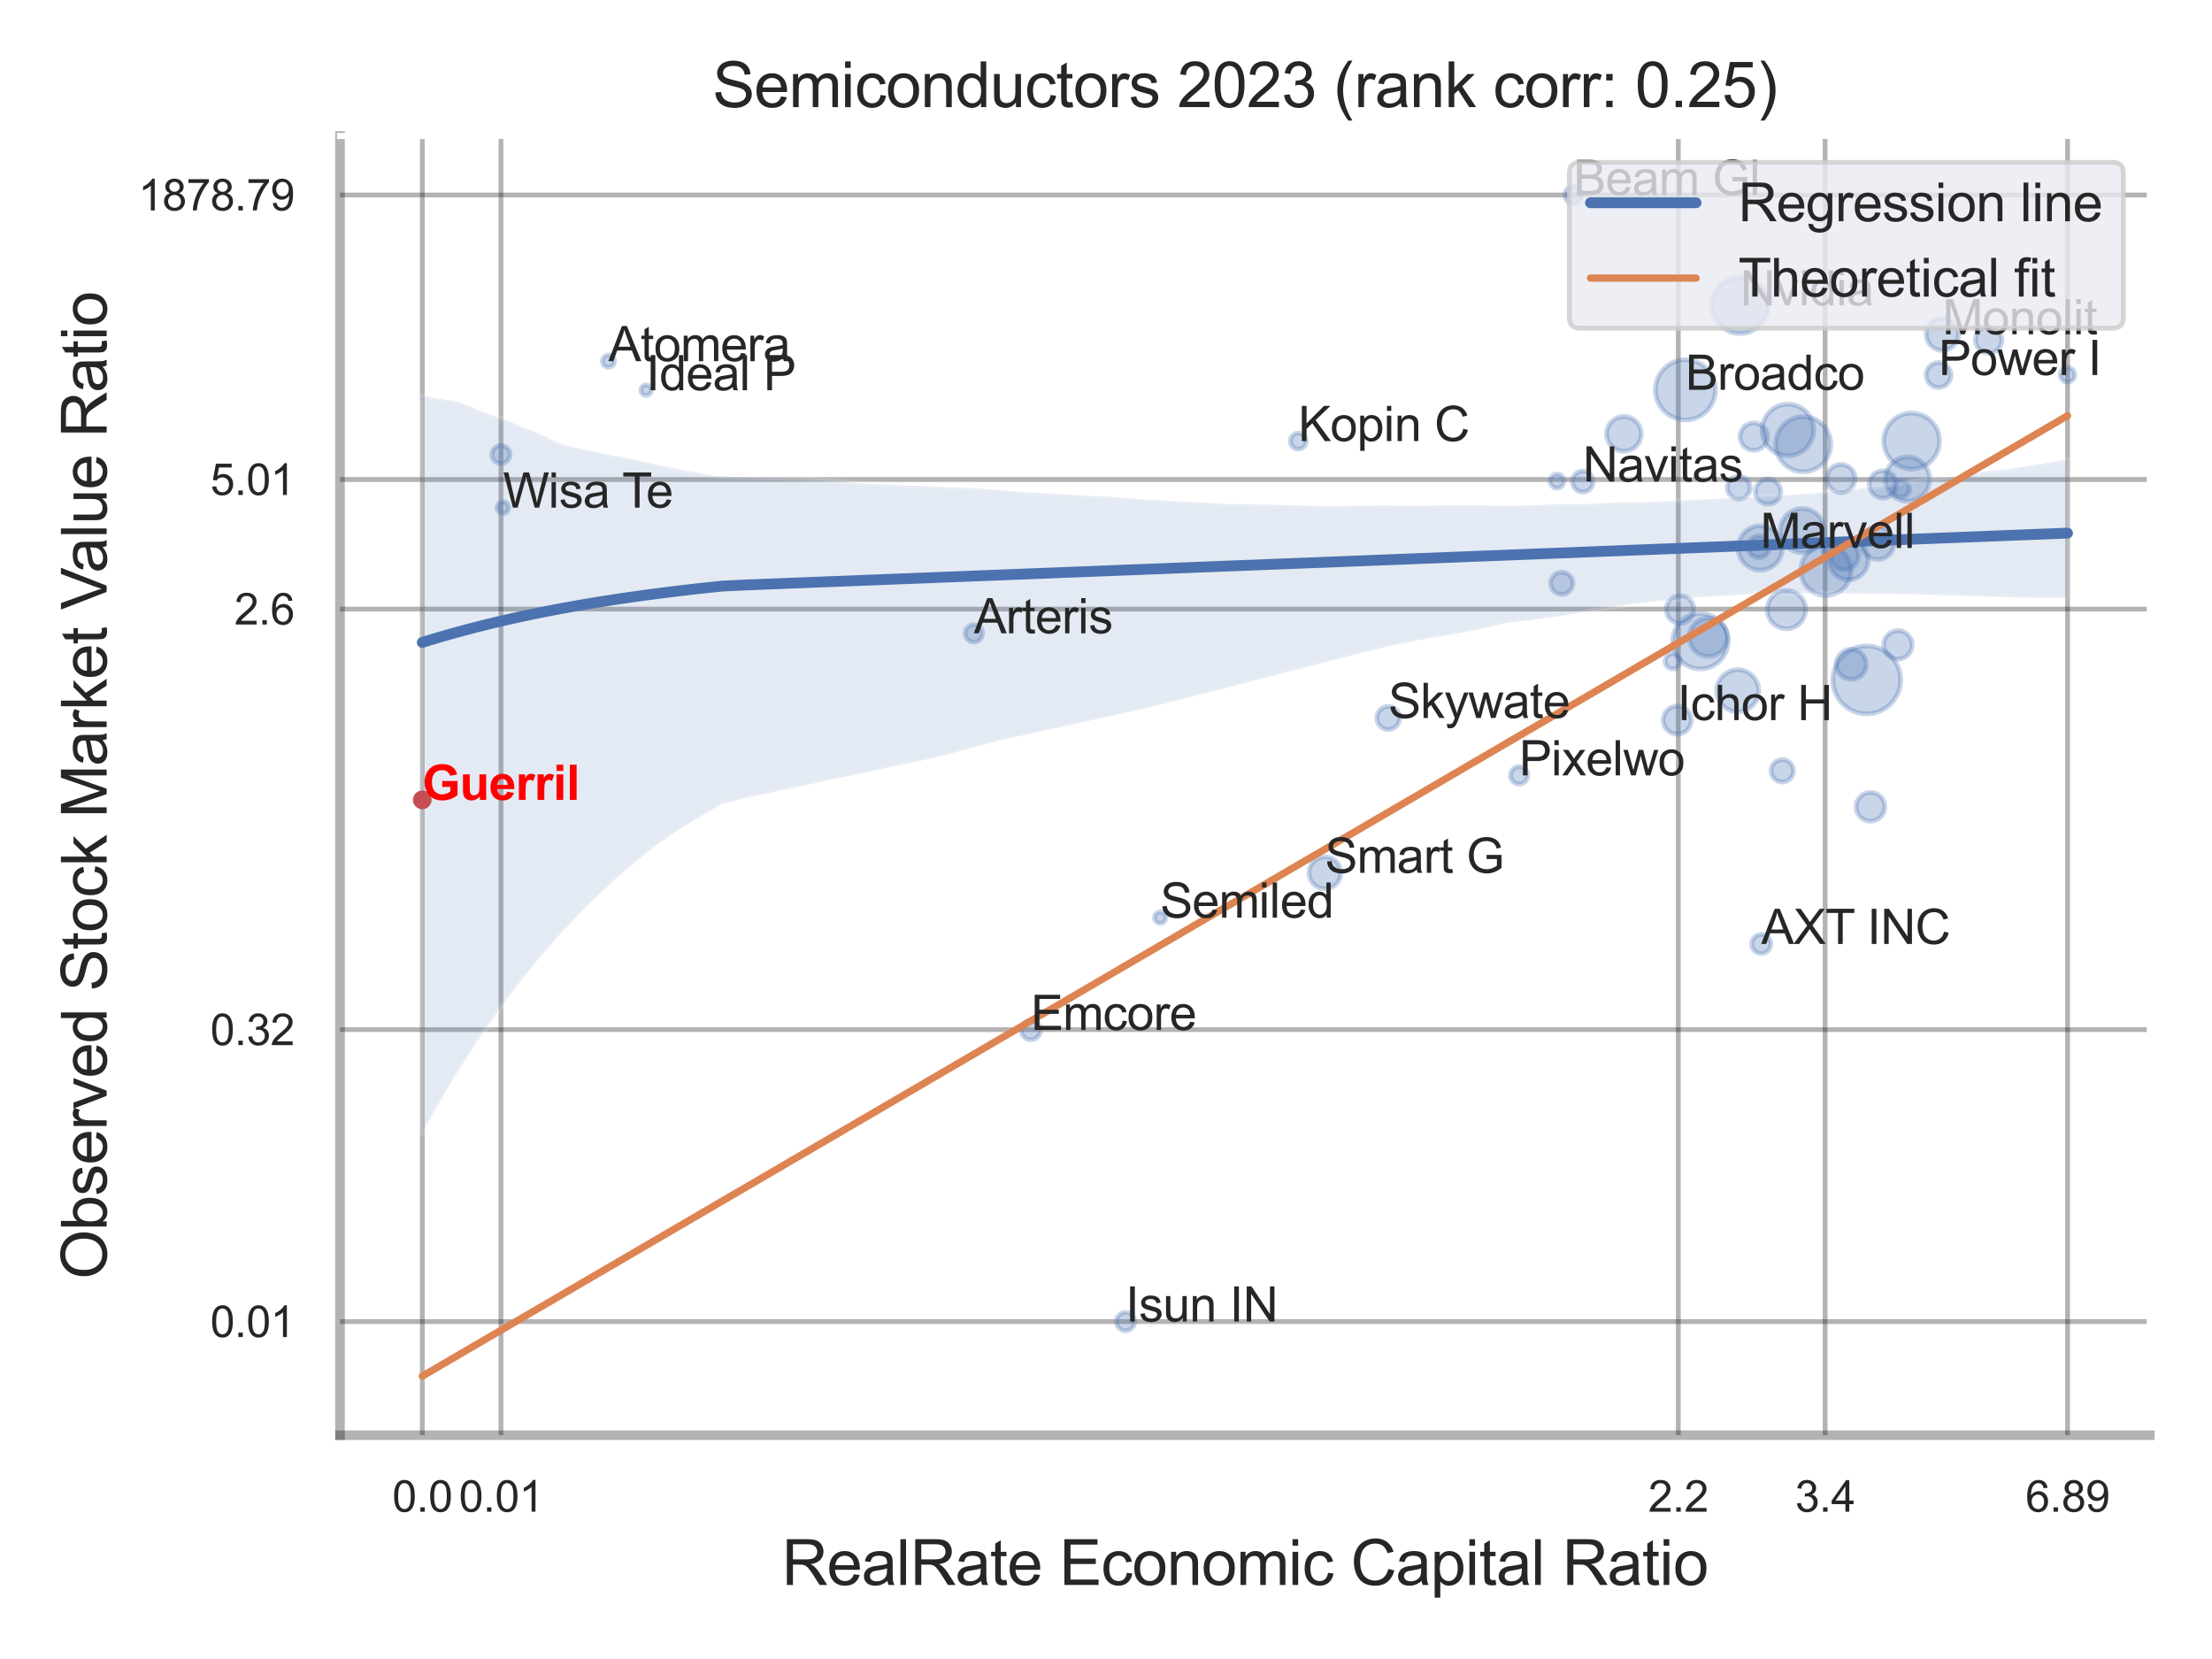 <?xml version="1.0" encoding="utf-8" standalone="no"?>
<!DOCTYPE svg PUBLIC "-//W3C//DTD SVG 1.1//EN"
  "http://www.w3.org/Graphics/SVG/1.1/DTD/svg11.dtd">
<svg xmlns:xlink="http://www.w3.org/1999/xlink" width="460.8pt" height="345.6pt" viewBox="0 0 460.8 345.6" xmlns="http://www.w3.org/2000/svg" version="1.1">
 <defs>
  <style type="text/css">*{stroke-linejoin: round; stroke-linecap: butt}</style>
 </defs>
 <g id="figure_1">
  <g id="patch_1">
   <path d="M 0 345.6 
L 460.8 345.6 
L 460.8 0 
L 0 0 
z
" style="fill: #ffffff"/>
  </g>
  <g id="axes_1">
   <g id="patch_2">
    <path d="M 70.83 298.98 
L 447.84 298.98 
L 447.84 28.32 
L 70.83 28.32 
z
" style="fill: #ffffff"/>
   </g>
   <g id="matplotlib.axis_1">
    <g id="xtick_1">
     <g id="line2d_1">
      <path d="M 87.977 298.98 
L 87.977 28.32 
" clip-path="url(#pa9fadc4a01)" style="fill: none; stroke: #000000; stroke-opacity: 0.3; stroke-linecap: round"/>
     </g>
     <g id="text_1">
      <!-- 0.0 -->
      <g style="fill: #262626" transform="translate(81.722 314.922) scale(0.09 -0.09)">
       <defs>
        <path id="ArialMT-30" d="M 266 2259 
Q 266 3072 433 3567 
Q 600 4063 929 4331 
Q 1259 4600 1759 4600 
Q 2128 4600 2406 4451 
Q 2684 4303 2865 4023 
Q 3047 3744 3150 3342 
Q 3253 2941 3253 2259 
Q 3253 1453 3087 958 
Q 2922 463 2592 192 
Q 2263 -78 1759 -78 
Q 1097 -78 719 397 
Q 266 969 266 2259 
z
M 844 2259 
Q 844 1131 1108 757 
Q 1372 384 1759 384 
Q 2147 384 2411 759 
Q 2675 1134 2675 2259 
Q 2675 3391 2411 3762 
Q 2147 4134 1753 4134 
Q 1366 4134 1134 3806 
Q 844 3388 844 2259 
z
" transform="scale(0.016)"/>
        <path id="ArialMT-2e" d="M 581 0 
L 581 641 
L 1222 641 
L 1222 0 
L 581 0 
z
" transform="scale(0.016)"/>
       </defs>
       <use xlink:href="#ArialMT-30"/>
       <use xlink:href="#ArialMT-2e" x="55.615"/>
       <use xlink:href="#ArialMT-30" x="83.398"/>
      </g>
     </g>
    </g>
    <g id="xtick_2">
     <g id="line2d_2">
      <path d="M 104.362 298.98 
L 104.362 28.32 
" clip-path="url(#pa9fadc4a01)" style="fill: none; stroke: #000000; stroke-opacity: 0.3; stroke-linecap: round"/>
     </g>
     <g id="text_2">
      <!-- 0.01 -->
      <g style="fill: #262626" transform="translate(95.605 314.922) scale(0.09 -0.09)">
       <defs>
        <path id="ArialMT-31" d="M 2384 0 
L 1822 0 
L 1822 3584 
Q 1619 3391 1289 3197 
Q 959 3003 697 2906 
L 697 3450 
Q 1169 3672 1522 3987 
Q 1875 4303 2022 4600 
L 2384 4600 
L 2384 0 
z
" transform="scale(0.016)"/>
       </defs>
       <use xlink:href="#ArialMT-30"/>
       <use xlink:href="#ArialMT-2e" x="55.615"/>
       <use xlink:href="#ArialMT-30" x="83.398"/>
       <use xlink:href="#ArialMT-31" x="139.014"/>
      </g>
     </g>
    </g>
    <g id="xtick_3">
     <g id="line2d_3">
      <path d="M 349.616 298.98 
L 349.616 28.32 
" clip-path="url(#pa9fadc4a01)" style="fill: none; stroke: #000000; stroke-opacity: 0.3; stroke-linecap: round"/>
     </g>
     <g id="text_3">
      <!-- 2.2 -->
      <g style="fill: #262626" transform="translate(343.361 314.922) scale(0.09 -0.09)">
       <defs>
        <path id="ArialMT-32" d="M 3222 541 
L 3222 0 
L 194 0 
Q 188 203 259 391 
Q 375 700 629 1000 
Q 884 1300 1366 1694 
Q 2113 2306 2375 2664 
Q 2638 3022 2638 3341 
Q 2638 3675 2398 3904 
Q 2159 4134 1775 4134 
Q 1369 4134 1125 3890 
Q 881 3647 878 3216 
L 300 3275 
Q 359 3922 746 4261 
Q 1134 4600 1788 4600 
Q 2447 4600 2831 4234 
Q 3216 3869 3216 3328 
Q 3216 3053 3103 2787 
Q 2991 2522 2730 2228 
Q 2469 1934 1863 1422 
Q 1356 997 1212 845 
Q 1069 694 975 541 
L 3222 541 
z
" transform="scale(0.016)"/>
       </defs>
       <use xlink:href="#ArialMT-32"/>
       <use xlink:href="#ArialMT-2e" x="55.615"/>
       <use xlink:href="#ArialMT-32" x="83.398"/>
      </g>
     </g>
    </g>
    <g id="xtick_4">
     <g id="line2d_4">
      <path d="M 380.203 298.98 
L 380.203 28.32 
" clip-path="url(#pa9fadc4a01)" style="fill: none; stroke: #000000; stroke-opacity: 0.3; stroke-linecap: round"/>
     </g>
     <g id="text_4">
      <!-- 3.4 -->
      <g style="fill: #262626" transform="translate(373.948 314.922) scale(0.09 -0.09)">
       <defs>
        <path id="ArialMT-33" d="M 269 1209 
L 831 1284 
Q 928 806 1161 595 
Q 1394 384 1728 384 
Q 2125 384 2398 659 
Q 2672 934 2672 1341 
Q 2672 1728 2419 1979 
Q 2166 2231 1775 2231 
Q 1616 2231 1378 2169 
L 1441 2663 
Q 1497 2656 1531 2656 
Q 1891 2656 2178 2843 
Q 2466 3031 2466 3422 
Q 2466 3731 2256 3934 
Q 2047 4138 1716 4138 
Q 1388 4138 1169 3931 
Q 950 3725 888 3313 
L 325 3413 
Q 428 3978 793 4289 
Q 1159 4600 1703 4600 
Q 2078 4600 2393 4439 
Q 2709 4278 2876 4000 
Q 3044 3722 3044 3409 
Q 3044 3113 2884 2869 
Q 2725 2625 2413 2481 
Q 2819 2388 3044 2092 
Q 3269 1797 3269 1353 
Q 3269 753 2831 336 
Q 2394 -81 1725 -81 
Q 1122 -81 723 278 
Q 325 638 269 1209 
z
" transform="scale(0.016)"/>
        <path id="ArialMT-34" d="M 2069 0 
L 2069 1097 
L 81 1097 
L 81 1613 
L 2172 4581 
L 2631 4581 
L 2631 1613 
L 3250 1613 
L 3250 1097 
L 2631 1097 
L 2631 0 
L 2069 0 
z
M 2069 1613 
L 2069 3678 
L 634 1613 
L 2069 1613 
z
" transform="scale(0.016)"/>
       </defs>
       <use xlink:href="#ArialMT-33"/>
       <use xlink:href="#ArialMT-2e" x="55.615"/>
       <use xlink:href="#ArialMT-34" x="83.398"/>
      </g>
     </g>
    </g>
    <g id="xtick_5">
     <g id="line2d_5">
      <path d="M 430.707 298.98 
L 430.707 28.32 
" clip-path="url(#pa9fadc4a01)" style="fill: none; stroke: #000000; stroke-opacity: 0.3; stroke-linecap: round"/>
     </g>
     <g id="text_5">
      <!-- 6.89 -->
      <g style="fill: #262626" transform="translate(421.949 314.922) scale(0.09 -0.09)">
       <defs>
        <path id="ArialMT-36" d="M 3184 3459 
L 2625 3416 
Q 2550 3747 2413 3897 
Q 2184 4138 1850 4138 
Q 1581 4138 1378 3988 
Q 1113 3794 959 3422 
Q 806 3050 800 2363 
Q 1003 2672 1297 2822 
Q 1591 2972 1913 2972 
Q 2475 2972 2870 2558 
Q 3266 2144 3266 1488 
Q 3266 1056 3080 686 
Q 2894 316 2569 119 
Q 2244 -78 1831 -78 
Q 1128 -78 684 439 
Q 241 956 241 2144 
Q 241 3472 731 4075 
Q 1159 4600 1884 4600 
Q 2425 4600 2770 4297 
Q 3116 3994 3184 3459 
z
M 888 1484 
Q 888 1194 1011 928 
Q 1134 663 1356 523 
Q 1578 384 1822 384 
Q 2178 384 2434 671 
Q 2691 959 2691 1453 
Q 2691 1928 2437 2201 
Q 2184 2475 1800 2475 
Q 1419 2475 1153 2201 
Q 888 1928 888 1484 
z
" transform="scale(0.016)"/>
        <path id="ArialMT-38" d="M 1131 2484 
Q 781 2613 612 2850 
Q 444 3088 444 3419 
Q 444 3919 803 4259 
Q 1163 4600 1759 4600 
Q 2359 4600 2725 4251 
Q 3091 3903 3091 3403 
Q 3091 3084 2923 2848 
Q 2756 2613 2416 2484 
Q 2838 2347 3058 2040 
Q 3278 1734 3278 1309 
Q 3278 722 2862 322 
Q 2447 -78 1769 -78 
Q 1091 -78 675 323 
Q 259 725 259 1325 
Q 259 1772 486 2073 
Q 713 2375 1131 2484 
z
M 1019 3438 
Q 1019 3113 1228 2906 
Q 1438 2700 1772 2700 
Q 2097 2700 2305 2904 
Q 2513 3109 2513 3406 
Q 2513 3716 2298 3927 
Q 2084 4138 1766 4138 
Q 1444 4138 1231 3931 
Q 1019 3725 1019 3438 
z
M 838 1322 
Q 838 1081 952 856 
Q 1066 631 1291 507 
Q 1516 384 1775 384 
Q 2178 384 2440 643 
Q 2703 903 2703 1303 
Q 2703 1709 2433 1975 
Q 2163 2241 1756 2241 
Q 1359 2241 1098 1978 
Q 838 1716 838 1322 
z
" transform="scale(0.016)"/>
        <path id="ArialMT-39" d="M 350 1059 
L 891 1109 
Q 959 728 1153 556 
Q 1347 384 1650 384 
Q 1909 384 2104 503 
Q 2300 622 2425 820 
Q 2550 1019 2634 1356 
Q 2719 1694 2719 2044 
Q 2719 2081 2716 2156 
Q 2547 1888 2255 1720 
Q 1963 1553 1622 1553 
Q 1053 1553 659 1965 
Q 266 2378 266 3053 
Q 266 3750 677 4175 
Q 1088 4600 1706 4600 
Q 2153 4600 2523 4359 
Q 2894 4119 3086 3673 
Q 3278 3228 3278 2384 
Q 3278 1506 3087 986 
Q 2897 466 2520 194 
Q 2144 -78 1638 -78 
Q 1100 -78 759 220 
Q 419 519 350 1059 
z
M 2653 3081 
Q 2653 3566 2395 3850 
Q 2138 4134 1775 4134 
Q 1400 4134 1122 3828 
Q 844 3522 844 3034 
Q 844 2597 1108 2323 
Q 1372 2050 1759 2050 
Q 2150 2050 2401 2323 
Q 2653 2597 2653 3081 
z
" transform="scale(0.016)"/>
       </defs>
       <use xlink:href="#ArialMT-36"/>
       <use xlink:href="#ArialMT-2e" x="55.615"/>
       <use xlink:href="#ArialMT-38" x="83.398"/>
       <use xlink:href="#ArialMT-39" x="139.014"/>
      </g>
     </g>
    </g>
    <g id="xtick_6"/>
    <g id="xtick_7"/>
    <g id="xtick_8"/>
    <g id="text_6">
     <!-- RealRate Economic Capital Ratio -->
     <g style="fill: #262626" transform="translate(162.877 330.174) scale(0.13 -0.13)">
      <defs>
       <path id="ArialMT-52" d="M 503 0 
L 503 4581 
L 2534 4581 
Q 3147 4581 3465 4457 
Q 3784 4334 3975 4021 
Q 4166 3709 4166 3331 
Q 4166 2844 3850 2509 
Q 3534 2175 2875 2084 
Q 3116 1969 3241 1856 
Q 3506 1613 3744 1247 
L 4541 0 
L 3778 0 
L 3172 953 
Q 2906 1366 2734 1584 
Q 2563 1803 2427 1890 
Q 2291 1978 2150 2013 
Q 2047 2034 1813 2034 
L 1109 2034 
L 1109 0 
L 503 0 
z
M 1109 2559 
L 2413 2559 
Q 2828 2559 3062 2645 
Q 3297 2731 3419 2920 
Q 3541 3109 3541 3331 
Q 3541 3656 3305 3865 
Q 3069 4075 2559 4075 
L 1109 4075 
L 1109 2559 
z
" transform="scale(0.016)"/>
       <path id="ArialMT-65" d="M 2694 1069 
L 3275 997 
Q 3138 488 2766 206 
Q 2394 -75 1816 -75 
Q 1088 -75 661 373 
Q 234 822 234 1631 
Q 234 2469 665 2931 
Q 1097 3394 1784 3394 
Q 2450 3394 2872 2941 
Q 3294 2488 3294 1666 
Q 3294 1616 3291 1516 
L 816 1516 
Q 847 969 1125 678 
Q 1403 388 1819 388 
Q 2128 388 2347 550 
Q 2566 713 2694 1069 
z
M 847 1978 
L 2700 1978 
Q 2663 2397 2488 2606 
Q 2219 2931 1791 2931 
Q 1403 2931 1139 2672 
Q 875 2413 847 1978 
z
" transform="scale(0.016)"/>
       <path id="ArialMT-61" d="M 2588 409 
Q 2275 144 1986 34 
Q 1697 -75 1366 -75 
Q 819 -75 525 192 
Q 231 459 231 875 
Q 231 1119 342 1320 
Q 453 1522 633 1644 
Q 813 1766 1038 1828 
Q 1203 1872 1538 1913 
Q 2219 1994 2541 2106 
Q 2544 2222 2544 2253 
Q 2544 2597 2384 2738 
Q 2169 2928 1744 2928 
Q 1347 2928 1158 2789 
Q 969 2650 878 2297 
L 328 2372 
Q 403 2725 575 2942 
Q 747 3159 1072 3276 
Q 1397 3394 1825 3394 
Q 2250 3394 2515 3294 
Q 2781 3194 2906 3042 
Q 3031 2891 3081 2659 
Q 3109 2516 3109 2141 
L 3109 1391 
Q 3109 606 3145 398 
Q 3181 191 3288 0 
L 2700 0 
Q 2613 175 2588 409 
z
M 2541 1666 
Q 2234 1541 1622 1453 
Q 1275 1403 1131 1340 
Q 988 1278 909 1158 
Q 831 1038 831 891 
Q 831 666 1001 516 
Q 1172 366 1500 366 
Q 1825 366 2078 508 
Q 2331 650 2450 897 
Q 2541 1088 2541 1459 
L 2541 1666 
z
" transform="scale(0.016)"/>
       <path id="ArialMT-6c" d="M 409 0 
L 409 4581 
L 972 4581 
L 972 0 
L 409 0 
z
" transform="scale(0.016)"/>
       <path id="ArialMT-74" d="M 1650 503 
L 1731 6 
Q 1494 -44 1306 -44 
Q 1000 -44 831 53 
Q 663 150 594 308 
Q 525 466 525 972 
L 525 2881 
L 113 2881 
L 113 3319 
L 525 3319 
L 525 4141 
L 1084 4478 
L 1084 3319 
L 1650 3319 
L 1650 2881 
L 1084 2881 
L 1084 941 
Q 1084 700 1114 631 
Q 1144 563 1211 522 
Q 1278 481 1403 481 
Q 1497 481 1650 503 
z
" transform="scale(0.016)"/>
       <path id="ArialMT-20" transform="scale(0.016)"/>
       <path id="ArialMT-45" d="M 506 0 
L 506 4581 
L 3819 4581 
L 3819 4041 
L 1113 4041 
L 1113 2638 
L 3647 2638 
L 3647 2100 
L 1113 2100 
L 1113 541 
L 3925 541 
L 3925 0 
L 506 0 
z
" transform="scale(0.016)"/>
       <path id="ArialMT-63" d="M 2588 1216 
L 3141 1144 
Q 3050 572 2676 248 
Q 2303 -75 1759 -75 
Q 1078 -75 664 370 
Q 250 816 250 1647 
Q 250 2184 428 2587 
Q 606 2991 970 3192 
Q 1334 3394 1763 3394 
Q 2303 3394 2647 3120 
Q 2991 2847 3088 2344 
L 2541 2259 
Q 2463 2594 2264 2762 
Q 2066 2931 1784 2931 
Q 1359 2931 1093 2626 
Q 828 2322 828 1663 
Q 828 994 1084 691 
Q 1341 388 1753 388 
Q 2084 388 2306 591 
Q 2528 794 2588 1216 
z
" transform="scale(0.016)"/>
       <path id="ArialMT-6f" d="M 213 1659 
Q 213 2581 725 3025 
Q 1153 3394 1769 3394 
Q 2453 3394 2887 2945 
Q 3322 2497 3322 1706 
Q 3322 1066 3130 698 
Q 2938 331 2570 128 
Q 2203 -75 1769 -75 
Q 1072 -75 642 372 
Q 213 819 213 1659 
z
M 791 1659 
Q 791 1022 1069 705 
Q 1347 388 1769 388 
Q 2188 388 2466 706 
Q 2744 1025 2744 1678 
Q 2744 2294 2464 2611 
Q 2184 2928 1769 2928 
Q 1347 2928 1069 2612 
Q 791 2297 791 1659 
z
" transform="scale(0.016)"/>
       <path id="ArialMT-6e" d="M 422 0 
L 422 3319 
L 928 3319 
L 928 2847 
Q 1294 3394 1984 3394 
Q 2284 3394 2536 3286 
Q 2788 3178 2913 3003 
Q 3038 2828 3088 2588 
Q 3119 2431 3119 2041 
L 3119 0 
L 2556 0 
L 2556 2019 
Q 2556 2363 2490 2533 
Q 2425 2703 2258 2804 
Q 2091 2906 1866 2906 
Q 1506 2906 1245 2678 
Q 984 2450 984 1813 
L 984 0 
L 422 0 
z
" transform="scale(0.016)"/>
       <path id="ArialMT-6d" d="M 422 0 
L 422 3319 
L 925 3319 
L 925 2853 
Q 1081 3097 1340 3245 
Q 1600 3394 1931 3394 
Q 2300 3394 2536 3241 
Q 2772 3088 2869 2813 
Q 3263 3394 3894 3394 
Q 4388 3394 4653 3120 
Q 4919 2847 4919 2278 
L 4919 0 
L 4359 0 
L 4359 2091 
Q 4359 2428 4304 2576 
Q 4250 2725 4106 2815 
Q 3963 2906 3769 2906 
Q 3419 2906 3187 2673 
Q 2956 2441 2956 1928 
L 2956 0 
L 2394 0 
L 2394 2156 
Q 2394 2531 2256 2718 
Q 2119 2906 1806 2906 
Q 1569 2906 1367 2781 
Q 1166 2656 1075 2415 
Q 984 2175 984 1722 
L 984 0 
L 422 0 
z
" transform="scale(0.016)"/>
       <path id="ArialMT-69" d="M 425 3934 
L 425 4581 
L 988 4581 
L 988 3934 
L 425 3934 
z
M 425 0 
L 425 3319 
L 988 3319 
L 988 0 
L 425 0 
z
" transform="scale(0.016)"/>
       <path id="ArialMT-43" d="M 3763 1606 
L 4369 1453 
Q 4178 706 3683 314 
Q 3188 -78 2472 -78 
Q 1731 -78 1267 223 
Q 803 525 561 1097 
Q 319 1669 319 2325 
Q 319 3041 592 3573 
Q 866 4106 1370 4382 
Q 1875 4659 2481 4659 
Q 3169 4659 3637 4309 
Q 4106 3959 4291 3325 
L 3694 3184 
Q 3534 3684 3231 3912 
Q 2928 4141 2469 4141 
Q 1941 4141 1586 3887 
Q 1231 3634 1087 3207 
Q 944 2781 944 2328 
Q 944 1744 1114 1308 
Q 1284 872 1643 656 
Q 2003 441 2422 441 
Q 2931 441 3284 734 
Q 3638 1028 3763 1606 
z
" transform="scale(0.016)"/>
       <path id="ArialMT-70" d="M 422 -1272 
L 422 3319 
L 934 3319 
L 934 2888 
Q 1116 3141 1344 3267 
Q 1572 3394 1897 3394 
Q 2322 3394 2647 3175 
Q 2972 2956 3137 2557 
Q 3303 2159 3303 1684 
Q 3303 1175 3120 767 
Q 2938 359 2589 142 
Q 2241 -75 1856 -75 
Q 1575 -75 1351 44 
Q 1128 163 984 344 
L 984 -1272 
L 422 -1272 
z
M 931 1641 
Q 931 1000 1190 694 
Q 1450 388 1819 388 
Q 2194 388 2461 705 
Q 2728 1022 2728 1688 
Q 2728 2322 2467 2637 
Q 2206 2953 1844 2953 
Q 1484 2953 1207 2617 
Q 931 2281 931 1641 
z
" transform="scale(0.016)"/>
      </defs>
      <use xlink:href="#ArialMT-52"/>
      <use xlink:href="#ArialMT-65" x="72.217"/>
      <use xlink:href="#ArialMT-61" x="127.832"/>
      <use xlink:href="#ArialMT-6c" x="183.447"/>
      <use xlink:href="#ArialMT-52" x="205.664"/>
      <use xlink:href="#ArialMT-61" x="277.881"/>
      <use xlink:href="#ArialMT-74" x="333.496"/>
      <use xlink:href="#ArialMT-65" x="361.279"/>
      <use xlink:href="#ArialMT-20" x="416.895"/>
      <use xlink:href="#ArialMT-45" x="444.678"/>
      <use xlink:href="#ArialMT-63" x="511.377"/>
      <use xlink:href="#ArialMT-6f" x="561.377"/>
      <use xlink:href="#ArialMT-6e" x="616.992"/>
      <use xlink:href="#ArialMT-6f" x="672.607"/>
      <use xlink:href="#ArialMT-6d" x="728.223"/>
      <use xlink:href="#ArialMT-69" x="811.523"/>
      <use xlink:href="#ArialMT-63" x="833.74"/>
      <use xlink:href="#ArialMT-20" x="883.74"/>
      <use xlink:href="#ArialMT-43" x="911.523"/>
      <use xlink:href="#ArialMT-61" x="983.74"/>
      <use xlink:href="#ArialMT-70" x="1039.355"/>
      <use xlink:href="#ArialMT-69" x="1094.971"/>
      <use xlink:href="#ArialMT-74" x="1117.188"/>
      <use xlink:href="#ArialMT-61" x="1144.971"/>
      <use xlink:href="#ArialMT-6c" x="1200.586"/>
      <use xlink:href="#ArialMT-20" x="1222.803"/>
      <use xlink:href="#ArialMT-52" x="1250.586"/>
      <use xlink:href="#ArialMT-61" x="1322.803"/>
      <use xlink:href="#ArialMT-74" x="1378.418"/>
      <use xlink:href="#ArialMT-69" x="1406.201"/>
      <use xlink:href="#ArialMT-6f" x="1428.418"/>
     </g>
    </g>
   </g>
   <g id="matplotlib.axis_2">
    <g id="ytick_1">
     <g id="line2d_6">
      <path d="M 70.83 275.309 
L 447.84 275.309 
" clip-path="url(#pa9fadc4a01)" style="fill: none; stroke: #000000; stroke-opacity: 0.3; stroke-linecap: round"/>
     </g>
     <g id="text_7">
      <!-- 0.01 -->
      <g style="fill: #262626" transform="translate(43.815 278.53) scale(0.09 -0.09)">
       <use xlink:href="#ArialMT-30"/>
       <use xlink:href="#ArialMT-2e" x="55.615"/>
       <use xlink:href="#ArialMT-30" x="83.398"/>
       <use xlink:href="#ArialMT-31" x="139.014"/>
      </g>
     </g>
    </g>
    <g id="ytick_2">
     <g id="line2d_7">
      <path d="M 70.83 214.493 
L 447.84 214.493 
" clip-path="url(#pa9fadc4a01)" style="fill: none; stroke: #000000; stroke-opacity: 0.3; stroke-linecap: round"/>
     </g>
     <g id="text_8">
      <!-- 0.32 -->
      <g style="fill: #262626" transform="translate(43.815 217.715) scale(0.09 -0.09)">
       <use xlink:href="#ArialMT-30"/>
       <use xlink:href="#ArialMT-2e" x="55.615"/>
       <use xlink:href="#ArialMT-33" x="83.398"/>
       <use xlink:href="#ArialMT-32" x="139.014"/>
      </g>
     </g>
    </g>
    <g id="ytick_3">
     <g id="line2d_8">
      <path d="M 70.83 126.878 
L 447.84 126.878 
" clip-path="url(#pa9fadc4a01)" style="fill: none; stroke: #000000; stroke-opacity: 0.3; stroke-linecap: round"/>
     </g>
     <g id="text_9">
      <!-- 2.6 -->
      <g style="fill: #262626" transform="translate(48.82 130.099) scale(0.09 -0.09)">
       <use xlink:href="#ArialMT-32"/>
       <use xlink:href="#ArialMT-2e" x="55.615"/>
       <use xlink:href="#ArialMT-36" x="83.398"/>
      </g>
     </g>
    </g>
    <g id="ytick_4">
     <g id="line2d_9">
      <path d="M 70.83 99.888 
L 447.84 99.888 
" clip-path="url(#pa9fadc4a01)" style="fill: none; stroke: #000000; stroke-opacity: 0.3; stroke-linecap: round"/>
     </g>
     <g id="text_10">
      <!-- 5.01 -->
      <g style="fill: #262626" transform="translate(43.815 103.109) scale(0.09 -0.09)">
       <defs>
        <path id="ArialMT-35" d="M 266 1200 
L 856 1250 
Q 922 819 1161 601 
Q 1400 384 1738 384 
Q 2144 384 2425 690 
Q 2706 997 2706 1503 
Q 2706 1984 2436 2262 
Q 2166 2541 1728 2541 
Q 1456 2541 1237 2417 
Q 1019 2294 894 2097 
L 366 2166 
L 809 4519 
L 3088 4519 
L 3088 3981 
L 1259 3981 
L 1013 2750 
Q 1425 3038 1878 3038 
Q 2478 3038 2890 2622 
Q 3303 2206 3303 1553 
Q 3303 931 2941 478 
Q 2500 -78 1738 -78 
Q 1113 -78 717 272 
Q 322 622 266 1200 
z
" transform="scale(0.016)"/>
       </defs>
       <use xlink:href="#ArialMT-35"/>
       <use xlink:href="#ArialMT-2e" x="55.615"/>
       <use xlink:href="#ArialMT-30" x="83.398"/>
       <use xlink:href="#ArialMT-31" x="139.014"/>
      </g>
     </g>
    </g>
    <g id="ytick_5">
     <g id="line2d_10">
      <path d="M 70.83 40.616 
L 447.84 40.616 
" clip-path="url(#pa9fadc4a01)" style="fill: none; stroke: #000000; stroke-opacity: 0.3; stroke-linecap: round"/>
     </g>
     <g id="text_11">
      <!-- 1878.79 -->
      <g style="fill: #262626" transform="translate(28.801 43.837) scale(0.09 -0.09)">
       <defs>
        <path id="ArialMT-37" d="M 303 3981 
L 303 4522 
L 3269 4522 
L 3269 4084 
Q 2831 3619 2401 2847 
Q 1972 2075 1738 1259 
Q 1569 684 1522 0 
L 944 0 
Q 953 541 1156 1306 
Q 1359 2072 1739 2783 
Q 2119 3494 2547 3981 
L 303 3981 
z
" transform="scale(0.016)"/>
       </defs>
       <use xlink:href="#ArialMT-31"/>
       <use xlink:href="#ArialMT-38" x="55.615"/>
       <use xlink:href="#ArialMT-37" x="111.23"/>
       <use xlink:href="#ArialMT-38" x="166.846"/>
       <use xlink:href="#ArialMT-2e" x="222.461"/>
       <use xlink:href="#ArialMT-37" x="250.244"/>
       <use xlink:href="#ArialMT-39" x="305.859"/>
      </g>
     </g>
    </g>
    <g id="ytick_6"/>
    <g id="ytick_7"/>
    <g id="ytick_8"/>
    <g id="ytick_9"/>
    <g id="text_12">
     <!-- Observed Stock Market Value Ratio -->
     <g style="fill: #262626" transform="translate(22.217 266.489) rotate(-90) scale(0.13 -0.13)">
      <defs>
       <path id="ArialMT-4f" d="M 309 2231 
Q 309 3372 921 4017 
Q 1534 4663 2503 4663 
Q 3138 4663 3647 4359 
Q 4156 4056 4423 3514 
Q 4691 2972 4691 2284 
Q 4691 1588 4409 1038 
Q 4128 488 3612 205 
Q 3097 -78 2500 -78 
Q 1853 -78 1343 234 
Q 834 547 571 1087 
Q 309 1628 309 2231 
z
M 934 2222 
Q 934 1394 1379 917 
Q 1825 441 2497 441 
Q 3181 441 3623 922 
Q 4066 1403 4066 2288 
Q 4066 2847 3877 3264 
Q 3688 3681 3323 3911 
Q 2959 4141 2506 4141 
Q 1863 4141 1398 3698 
Q 934 3256 934 2222 
z
" transform="scale(0.016)"/>
       <path id="ArialMT-62" d="M 941 0 
L 419 0 
L 419 4581 
L 981 4581 
L 981 2947 
Q 1338 3394 1891 3394 
Q 2197 3394 2470 3270 
Q 2744 3147 2920 2923 
Q 3097 2700 3197 2384 
Q 3297 2069 3297 1709 
Q 3297 856 2875 390 
Q 2453 -75 1863 -75 
Q 1275 -75 941 416 
L 941 0 
z
M 934 1684 
Q 934 1088 1097 822 
Q 1363 388 1816 388 
Q 2184 388 2453 708 
Q 2722 1028 2722 1663 
Q 2722 2313 2464 2622 
Q 2206 2931 1841 2931 
Q 1472 2931 1203 2611 
Q 934 2291 934 1684 
z
" transform="scale(0.016)"/>
       <path id="ArialMT-73" d="M 197 991 
L 753 1078 
Q 800 744 1014 566 
Q 1228 388 1613 388 
Q 2000 388 2187 545 
Q 2375 703 2375 916 
Q 2375 1106 2209 1216 
Q 2094 1291 1634 1406 
Q 1016 1563 777 1677 
Q 538 1791 414 1992 
Q 291 2194 291 2438 
Q 291 2659 392 2848 
Q 494 3038 669 3163 
Q 800 3259 1026 3326 
Q 1253 3394 1513 3394 
Q 1903 3394 2198 3281 
Q 2494 3169 2634 2976 
Q 2775 2784 2828 2463 
L 2278 2388 
Q 2241 2644 2061 2787 
Q 1881 2931 1553 2931 
Q 1166 2931 1000 2803 
Q 834 2675 834 2503 
Q 834 2394 903 2306 
Q 972 2216 1119 2156 
Q 1203 2125 1616 2013 
Q 2213 1853 2448 1751 
Q 2684 1650 2818 1456 
Q 2953 1263 2953 975 
Q 2953 694 2789 445 
Q 2625 197 2315 61 
Q 2006 -75 1616 -75 
Q 969 -75 630 194 
Q 291 463 197 991 
z
" transform="scale(0.016)"/>
       <path id="ArialMT-72" d="M 416 0 
L 416 3319 
L 922 3319 
L 922 2816 
Q 1116 3169 1280 3281 
Q 1444 3394 1641 3394 
Q 1925 3394 2219 3213 
L 2025 2691 
Q 1819 2813 1613 2813 
Q 1428 2813 1281 2702 
Q 1134 2591 1072 2394 
Q 978 2094 978 1738 
L 978 0 
L 416 0 
z
" transform="scale(0.016)"/>
       <path id="ArialMT-76" d="M 1344 0 
L 81 3319 
L 675 3319 
L 1388 1331 
Q 1503 1009 1600 663 
Q 1675 925 1809 1294 
L 2547 3319 
L 3125 3319 
L 1869 0 
L 1344 0 
z
" transform="scale(0.016)"/>
       <path id="ArialMT-64" d="M 2575 0 
L 2575 419 
Q 2259 -75 1647 -75 
Q 1250 -75 917 144 
Q 584 363 401 755 
Q 219 1147 219 1656 
Q 219 2153 384 2558 
Q 550 2963 881 3178 
Q 1213 3394 1622 3394 
Q 1922 3394 2156 3267 
Q 2391 3141 2538 2938 
L 2538 4581 
L 3097 4581 
L 3097 0 
L 2575 0 
z
M 797 1656 
Q 797 1019 1065 703 
Q 1334 388 1700 388 
Q 2069 388 2326 689 
Q 2584 991 2584 1609 
Q 2584 2291 2321 2609 
Q 2059 2928 1675 2928 
Q 1300 2928 1048 2622 
Q 797 2316 797 1656 
z
" transform="scale(0.016)"/>
       <path id="ArialMT-53" d="M 288 1472 
L 859 1522 
Q 900 1178 1048 958 
Q 1197 738 1509 602 
Q 1822 466 2213 466 
Q 2559 466 2825 569 
Q 3091 672 3220 851 
Q 3350 1031 3350 1244 
Q 3350 1459 3225 1620 
Q 3100 1781 2813 1891 
Q 2628 1963 1997 2114 
Q 1366 2266 1113 2400 
Q 784 2572 623 2826 
Q 463 3081 463 3397 
Q 463 3744 659 4045 
Q 856 4347 1234 4503 
Q 1613 4659 2075 4659 
Q 2584 4659 2973 4495 
Q 3363 4331 3572 4012 
Q 3781 3694 3797 3291 
L 3216 3247 
Q 3169 3681 2898 3903 
Q 2628 4125 2100 4125 
Q 1550 4125 1298 3923 
Q 1047 3722 1047 3438 
Q 1047 3191 1225 3031 
Q 1400 2872 2139 2705 
Q 2878 2538 3153 2413 
Q 3553 2228 3743 1945 
Q 3934 1663 3934 1294 
Q 3934 928 3725 604 
Q 3516 281 3123 101 
Q 2731 -78 2241 -78 
Q 1619 -78 1198 103 
Q 778 284 539 648 
Q 300 1013 288 1472 
z
" transform="scale(0.016)"/>
       <path id="ArialMT-6b" d="M 425 0 
L 425 4581 
L 988 4581 
L 988 1969 
L 2319 3319 
L 3047 3319 
L 1778 2088 
L 3175 0 
L 2481 0 
L 1384 1697 
L 988 1316 
L 988 0 
L 425 0 
z
" transform="scale(0.016)"/>
       <path id="ArialMT-4d" d="M 475 0 
L 475 4581 
L 1388 4581 
L 2472 1338 
Q 2622 884 2691 659 
Q 2769 909 2934 1394 
L 4031 4581 
L 4847 4581 
L 4847 0 
L 4263 0 
L 4263 3834 
L 2931 0 
L 2384 0 
L 1059 3900 
L 1059 0 
L 475 0 
z
" transform="scale(0.016)"/>
       <path id="ArialMT-56" d="M 1803 0 
L 28 4581 
L 684 4581 
L 1875 1253 
Q 2019 853 2116 503 
Q 2222 878 2363 1253 
L 3600 4581 
L 4219 4581 
L 2425 0 
L 1803 0 
z
" transform="scale(0.016)"/>
       <path id="ArialMT-75" d="M 2597 0 
L 2597 488 
Q 2209 -75 1544 -75 
Q 1250 -75 995 37 
Q 741 150 617 320 
Q 494 491 444 738 
Q 409 903 409 1263 
L 409 3319 
L 972 3319 
L 972 1478 
Q 972 1038 1006 884 
Q 1059 663 1231 536 
Q 1403 409 1656 409 
Q 1909 409 2131 539 
Q 2353 669 2445 892 
Q 2538 1116 2538 1541 
L 2538 3319 
L 3100 3319 
L 3100 0 
L 2597 0 
z
" transform="scale(0.016)"/>
      </defs>
      <use xlink:href="#ArialMT-4f"/>
      <use xlink:href="#ArialMT-62" x="77.783"/>
      <use xlink:href="#ArialMT-73" x="133.398"/>
      <use xlink:href="#ArialMT-65" x="183.398"/>
      <use xlink:href="#ArialMT-72" x="239.014"/>
      <use xlink:href="#ArialMT-76" x="272.314"/>
      <use xlink:href="#ArialMT-65" x="322.314"/>
      <use xlink:href="#ArialMT-64" x="377.93"/>
      <use xlink:href="#ArialMT-20" x="433.545"/>
      <use xlink:href="#ArialMT-53" x="461.328"/>
      <use xlink:href="#ArialMT-74" x="528.027"/>
      <use xlink:href="#ArialMT-6f" x="555.811"/>
      <use xlink:href="#ArialMT-63" x="611.426"/>
      <use xlink:href="#ArialMT-6b" x="661.426"/>
      <use xlink:href="#ArialMT-20" x="711.426"/>
      <use xlink:href="#ArialMT-4d" x="739.209"/>
      <use xlink:href="#ArialMT-61" x="822.51"/>
      <use xlink:href="#ArialMT-72" x="878.125"/>
      <use xlink:href="#ArialMT-6b" x="911.426"/>
      <use xlink:href="#ArialMT-65" x="961.426"/>
      <use xlink:href="#ArialMT-74" x="1017.041"/>
      <use xlink:href="#ArialMT-20" x="1044.824"/>
      <use xlink:href="#ArialMT-56" x="1072.607"/>
      <use xlink:href="#ArialMT-61" x="1131.932"/>
      <use xlink:href="#ArialMT-6c" x="1187.547"/>
      <use xlink:href="#ArialMT-75" x="1209.764"/>
      <use xlink:href="#ArialMT-65" x="1265.379"/>
      <use xlink:href="#ArialMT-20" x="1320.994"/>
      <use xlink:href="#ArialMT-52" x="1348.777"/>
      <use xlink:href="#ArialMT-61" x="1420.994"/>
      <use xlink:href="#ArialMT-74" x="1476.609"/>
      <use xlink:href="#ArialMT-69" x="1504.393"/>
      <use xlink:href="#ArialMT-6f" x="1526.609"/>
     </g>
    </g>
   </g>
   <g id="PathCollection_1">
    <path d="M 398.224 97.692 
C 399.768 97.692 401.248 97.079 402.34 95.987 
C 403.431 94.896 404.044 93.416 404.044 91.872 
C 404.044 90.329 403.431 88.848 402.34 87.757 
C 401.248 86.666 399.768 86.052 398.224 86.052 
C 396.681 86.052 395.2 86.666 394.109 87.757 
C 393.018 88.848 392.404 90.329 392.404 91.872 
C 392.404 93.416 393.018 94.896 394.109 95.987 
C 395.2 97.079 396.681 97.692 398.224 97.692 
z
" clip-path="url(#pa9fadc4a01)" style="fill: #4c72b0; fill-opacity: 0.3; stroke: #4c72b0; stroke-opacity: 0.3"/>
    <path d="M 385.054 120.785 
C 386.152 120.785 387.205 120.348 387.981 119.572 
C 388.757 118.796 389.194 117.743 389.194 116.645 
C 389.194 115.547 388.757 114.493 387.981 113.717 
C 387.205 112.941 386.152 112.504 385.054 112.504 
C 383.956 112.504 382.902 112.941 382.126 113.717 
C 381.35 114.493 380.913 115.547 380.913 116.645 
C 380.913 117.743 381.35 118.796 382.126 119.572 
C 382.902 120.348 383.956 120.785 385.054 120.785 
z
" clip-path="url(#pa9fadc4a01)" style="fill: #4c72b0; fill-opacity: 0.3; stroke: #4c72b0; stroke-opacity: 0.3"/>
    <path d="M 380.374 124.065 
C 381.767 124.065 383.104 123.512 384.089 122.527 
C 385.074 121.542 385.627 120.206 385.627 118.813 
C 385.627 117.42 385.074 116.084 384.089 115.099 
C 383.104 114.114 381.767 113.56 380.374 113.56 
C 378.982 113.56 377.645 114.114 376.66 115.099 
C 375.675 116.084 375.122 117.42 375.122 118.813 
C 375.122 120.206 375.675 121.542 376.66 122.527 
C 377.645 123.512 378.982 124.065 380.374 124.065 
z
" clip-path="url(#pa9fadc4a01)" style="fill: #4c72b0; fill-opacity: 0.3; stroke: #4c72b0; stroke-opacity: 0.3"/>
    <path d="M 375.648 98.281 
C 377.171 98.281 378.631 97.676 379.708 96.599 
C 380.785 95.522 381.39 94.061 381.39 92.538 
C 381.39 91.015 380.785 89.555 379.708 88.478 
C 378.631 87.401 377.171 86.796 375.648 86.796 
C 374.125 86.796 372.664 87.401 371.587 88.478 
C 370.51 89.555 369.905 91.015 369.905 92.538 
C 369.905 94.061 370.51 95.522 371.587 96.599 
C 372.664 97.676 374.125 98.281 375.648 98.281 
z
" clip-path="url(#pa9fadc4a01)" style="fill: #4c72b0; fill-opacity: 0.3; stroke: #4c72b0; stroke-opacity: 0.3"/>
    <path d="M 388.875 148.71 
C 390.751 148.71 392.549 147.965 393.875 146.639 
C 395.201 145.313 395.947 143.514 395.947 141.639 
C 395.947 139.763 395.201 137.965 393.875 136.639 
C 392.549 135.313 390.751 134.568 388.875 134.568 
C 387 134.568 385.201 135.313 383.875 136.639 
C 382.549 137.965 381.804 139.763 381.804 141.639 
C 381.804 143.514 382.549 145.313 383.875 146.639 
C 385.201 147.965 387 148.71 388.875 148.71 
z
" clip-path="url(#pa9fadc4a01)" style="fill: #4c72b0; fill-opacity: 0.3; stroke: #4c72b0; stroke-opacity: 0.3"/>
    <path d="M 384.255 118.693 
C 385.028 118.693 385.77 118.386 386.317 117.839 
C 386.864 117.291 387.172 116.549 387.172 115.776 
C 387.172 115.002 386.864 114.26 386.317 113.713 
C 385.77 113.166 385.028 112.859 384.255 112.859 
C 383.481 112.859 382.739 113.166 382.192 113.713 
C 381.645 114.26 381.338 115.002 381.338 115.776 
C 381.338 116.549 381.645 117.291 382.192 117.839 
C 382.739 118.386 383.481 118.693 384.255 118.693 
z
" clip-path="url(#pa9fadc4a01)" style="fill: #4c72b0; fill-opacity: 0.3; stroke: #4c72b0; stroke-opacity: 0.3"/>
    <path d="M 389.656 171.06 
C 390.449 171.06 391.21 170.745 391.771 170.184 
C 392.331 169.623 392.646 168.863 392.646 168.07 
C 392.646 167.277 392.331 166.516 391.771 165.956 
C 391.21 165.395 390.449 165.08 389.656 165.08 
C 388.864 165.08 388.103 165.395 387.542 165.956 
C 386.982 166.516 386.667 167.277 386.667 168.07 
C 386.667 168.863 386.982 169.623 387.542 170.184 
C 388.103 170.745 388.864 171.06 389.656 171.06 
z
" clip-path="url(#pa9fadc4a01)" style="fill: #4c72b0; fill-opacity: 0.3; stroke: #4c72b0; stroke-opacity: 0.3"/>
    <path d="M 380.836 115.935 
C 381.144 115.935 381.44 115.812 381.658 115.594 
C 381.876 115.376 381.998 115.081 381.998 114.773 
C 381.998 114.464 381.876 114.169 381.658 113.951 
C 381.44 113.733 381.144 113.61 380.836 113.61 
C 380.528 113.61 380.232 113.733 380.014 113.951 
C 379.796 114.169 379.674 114.464 379.674 114.773 
C 379.674 115.081 379.796 115.376 380.014 115.594 
C 380.232 115.812 380.528 115.935 380.836 115.935 
z
" clip-path="url(#pa9fadc4a01)" style="fill: #4c72b0; fill-opacity: 0.3; stroke: #4c72b0; stroke-opacity: 0.3"/>
    <path d="M 372.448 94.944 
C 373.873 94.944 375.239 94.378 376.246 93.371 
C 377.254 92.364 377.819 90.997 377.819 89.573 
C 377.819 88.149 377.254 86.782 376.246 85.775 
C 375.239 84.768 373.873 84.202 372.448 84.202 
C 371.024 84.202 369.657 84.768 368.65 85.775 
C 367.643 86.782 367.077 88.149 367.077 89.573 
C 367.077 90.997 367.643 92.364 368.65 93.371 
C 369.657 94.378 371.024 94.944 372.448 94.944 
z
" clip-path="url(#pa9fadc4a01)" style="fill: #4c72b0; fill-opacity: 0.3; stroke: #4c72b0; stroke-opacity: 0.3"/>
    <path d="M 354.222 139.344 
C 355.752 139.344 357.219 138.736 358.301 137.654 
C 359.383 136.573 359.99 135.105 359.99 133.575 
C 359.99 132.046 359.383 130.578 358.301 129.497 
C 357.219 128.415 355.752 127.807 354.222 127.807 
C 352.692 127.807 351.225 128.415 350.143 129.497 
C 349.062 130.578 348.454 132.046 348.454 133.575 
C 348.454 135.105 349.062 136.573 350.143 137.654 
C 351.225 138.736 352.692 139.344 354.222 139.344 
z
" clip-path="url(#pa9fadc4a01)" style="fill: #4c72b0; fill-opacity: 0.3; stroke: #4c72b0; stroke-opacity: 0.3"/>
    <path d="M 430.703 79.593 
C 431.106 79.593 431.493 79.433 431.778 79.148 
C 432.064 78.862 432.224 78.476 432.224 78.072 
C 432.224 77.669 432.064 77.282 431.778 76.997 
C 431.493 76.712 431.106 76.552 430.703 76.552 
C 430.3 76.552 429.913 76.712 429.628 76.997 
C 429.343 77.282 429.183 77.669 429.183 78.072 
C 429.183 78.476 429.343 78.862 429.628 79.148 
C 429.913 79.433 430.3 79.593 430.703 79.593 
z
" clip-path="url(#pa9fadc4a01)" style="fill: #4c72b0; fill-opacity: 0.3; stroke: #4c72b0; stroke-opacity: 0.3"/>
    <path d="M 270.456 93.549 
C 270.897 93.549 271.319 93.374 271.631 93.063 
C 271.942 92.751 272.118 92.329 272.118 91.888 
C 272.118 91.447 271.942 91.025 271.631 90.713 
C 271.319 90.402 270.897 90.227 270.456 90.227 
C 270.016 90.227 269.593 90.402 269.282 90.713 
C 268.97 91.025 268.795 91.447 268.795 91.888 
C 268.795 92.329 268.97 92.751 269.282 93.063 
C 269.593 93.374 270.016 93.549 270.456 93.549 
z
" clip-path="url(#pa9fadc4a01)" style="fill: #4c72b0; fill-opacity: 0.3; stroke: #4c72b0; stroke-opacity: 0.3"/>
    <path d="M 391.176 116.54 
C 392.078 116.54 392.944 116.182 393.582 115.544 
C 394.22 114.906 394.578 114.04 394.578 113.138 
C 394.578 112.236 394.22 111.37 393.582 110.732 
C 392.944 110.094 392.078 109.735 391.176 109.735 
C 390.274 109.735 389.408 110.094 388.77 110.732 
C 388.132 111.37 387.773 112.236 387.773 113.138 
C 387.773 114.04 388.132 114.906 388.77 115.544 
C 389.408 116.182 390.274 116.54 391.176 116.54 
z
" clip-path="url(#pa9fadc4a01)" style="fill: #4c72b0; fill-opacity: 0.3; stroke: #4c72b0; stroke-opacity: 0.3"/>
    <path d="M 214.742 216.6 
C 215.281 216.6 215.798 216.385 216.179 216.004 
C 216.56 215.623 216.774 215.106 216.774 214.567 
C 216.774 214.028 216.56 213.512 216.179 213.13 
C 215.798 212.749 215.281 212.535 214.742 212.535 
C 214.203 212.535 213.686 212.749 213.305 213.13 
C 212.924 213.512 212.71 214.028 212.71 214.567 
C 212.71 215.106 212.924 215.623 213.305 216.004 
C 213.686 216.385 214.203 216.6 214.742 216.6 
z
" clip-path="url(#pa9fadc4a01)" style="fill: #4c72b0; fill-opacity: 0.3; stroke: #4c72b0; stroke-opacity: 0.3"/>
    <path d="M 395.37 137.299 
C 396.156 137.299 396.91 136.987 397.466 136.431 
C 398.022 135.875 398.334 135.121 398.334 134.335 
C 398.334 133.549 398.022 132.795 397.466 132.239 
C 396.91 131.683 396.156 131.37 395.37 131.37 
C 394.584 131.37 393.83 131.683 393.274 132.239 
C 392.718 132.795 392.405 133.549 392.405 134.335 
C 392.405 135.121 392.718 135.875 393.274 136.431 
C 393.83 136.987 394.584 137.299 395.37 137.299 
z
" clip-path="url(#pa9fadc4a01)" style="fill: #4c72b0; fill-opacity: 0.3; stroke: #4c72b0; stroke-opacity: 0.3"/>
    <path d="M 397.364 104.426 
C 398.59 104.426 399.765 103.939 400.631 103.073 
C 401.498 102.206 401.984 101.031 401.984 99.806 
C 401.984 98.581 401.498 97.405 400.631 96.539 
C 399.765 95.673 398.59 95.186 397.364 95.186 
C 396.139 95.186 394.964 95.673 394.097 96.539 
C 393.231 97.405 392.744 98.581 392.744 99.806 
C 392.744 101.031 393.231 102.206 394.097 103.073 
C 394.964 103.939 396.139 104.426 397.364 104.426 
z
" clip-path="url(#pa9fadc4a01)" style="fill: #4c72b0; fill-opacity: 0.3; stroke: #4c72b0; stroke-opacity: 0.3"/>
    <path d="M 403.839 80.718 
C 404.526 80.718 405.185 80.445 405.671 79.959 
C 406.156 79.473 406.429 78.815 406.429 78.128 
C 406.429 77.441 406.156 76.782 405.671 76.297 
C 405.185 75.811 404.526 75.538 403.839 75.538 
C 403.153 75.538 402.494 75.811 402.008 76.297 
C 401.523 76.782 401.25 77.441 401.25 78.128 
C 401.25 78.815 401.523 79.473 402.008 79.959 
C 402.494 80.445 403.153 80.718 403.839 80.718 
z
" clip-path="url(#pa9fadc4a01)" style="fill: #4c72b0; fill-opacity: 0.3; stroke: #4c72b0; stroke-opacity: 0.3"/>
    <path d="M 414.273 73.583 
C 415.003 73.583 415.703 73.294 416.219 72.778 
C 416.735 72.262 417.025 71.562 417.025 70.832 
C 417.025 70.102 416.735 69.402 416.219 68.886 
C 415.703 68.37 415.003 68.08 414.273 68.08 
C 413.543 68.08 412.843 68.37 412.328 68.886 
C 411.812 69.402 411.522 70.102 411.522 70.832 
C 411.522 71.562 411.812 72.262 412.328 72.778 
C 412.843 73.294 413.543 73.583 414.273 73.583 
z
" clip-path="url(#pa9fadc4a01)" style="fill: #4c72b0; fill-opacity: 0.3; stroke: #4c72b0; stroke-opacity: 0.3"/>
    <path d="M 324.366 101.674 
C 324.754 101.674 325.127 101.519 325.401 101.245 
C 325.676 100.97 325.83 100.597 325.83 100.209 
C 325.83 99.821 325.676 99.448 325.401 99.173 
C 325.127 98.899 324.754 98.744 324.366 98.744 
C 323.977 98.744 323.605 98.899 323.33 99.173 
C 323.056 99.448 322.901 99.821 322.901 100.209 
C 322.901 100.597 323.056 100.97 323.33 101.245 
C 323.605 101.519 323.977 101.674 324.366 101.674 
z
" clip-path="url(#pa9fadc4a01)" style="fill: #4c72b0; fill-opacity: 0.3; stroke: #4c72b0; stroke-opacity: 0.3"/>
    <path d="M 385.654 141.506 
C 386.482 141.506 387.277 141.177 387.863 140.591 
C 388.449 140.005 388.778 139.21 388.778 138.382 
C 388.778 137.553 388.449 136.759 387.863 136.173 
C 387.277 135.587 386.482 135.258 385.654 135.258 
C 384.825 135.258 384.031 135.587 383.445 136.173 
C 382.859 136.759 382.53 137.553 382.53 138.382 
C 382.53 139.21 382.859 140.005 383.445 140.591 
C 384.031 141.177 384.825 141.506 385.654 141.506 
z
" clip-path="url(#pa9fadc4a01)" style="fill: #4c72b0; fill-opacity: 0.3; stroke: #4c72b0; stroke-opacity: 0.3"/>
    <path d="M 383.512 102.629 
C 384.291 102.629 385.039 102.319 385.589 101.768 
C 386.14 101.217 386.45 100.47 386.45 99.691 
C 386.45 98.912 386.14 98.164 385.589 97.613 
C 385.039 97.062 384.291 96.753 383.512 96.753 
C 382.733 96.753 381.986 97.062 381.435 97.613 
C 380.884 98.164 380.574 98.912 380.574 99.691 
C 380.574 100.47 380.884 101.217 381.435 101.768 
C 381.986 102.319 382.733 102.629 383.512 102.629 
z
" clip-path="url(#pa9fadc4a01)" style="fill: #4c72b0; fill-opacity: 0.3; stroke: #4c72b0; stroke-opacity: 0.3"/>
    <path d="M 392.244 103.761 
C 392.999 103.761 393.722 103.461 394.255 102.928 
C 394.789 102.395 395.088 101.671 395.088 100.917 
C 395.088 100.163 394.789 99.439 394.255 98.906 
C 393.722 98.372 392.999 98.073 392.244 98.073 
C 391.49 98.073 390.766 98.372 390.233 98.906 
C 389.7 99.439 389.4 100.163 389.4 100.917 
C 389.4 101.671 389.7 102.395 390.233 102.928 
C 390.766 103.461 391.49 103.761 392.244 103.761 
z
" clip-path="url(#pa9fadc4a01)" style="fill: #4c72b0; fill-opacity: 0.3; stroke: #4c72b0; stroke-opacity: 0.3"/>
    <path d="M 316.467 163.338 
C 316.948 163.338 317.409 163.147 317.749 162.807 
C 318.089 162.467 318.28 162.006 318.28 161.525 
C 318.28 161.044 318.089 160.583 317.749 160.244 
C 317.409 159.904 316.948 159.713 316.467 159.713 
C 315.987 159.713 315.526 159.904 315.186 160.244 
C 314.846 160.583 314.655 161.044 314.655 161.525 
C 314.655 162.006 314.846 162.467 315.186 162.807 
C 315.526 163.147 315.987 163.338 316.467 163.338 
z
" clip-path="url(#pa9fadc4a01)" style="fill: #4c72b0; fill-opacity: 0.3; stroke: #4c72b0; stroke-opacity: 0.3"/>
    <path d="M 362.503 69.487 
C 364.059 69.487 365.552 68.868 366.653 67.768 
C 367.754 66.667 368.372 65.174 368.372 63.617 
C 368.372 62.061 367.754 60.567 366.653 59.467 
C 365.552 58.366 364.059 57.748 362.503 57.748 
C 360.946 57.748 359.453 58.366 358.352 59.467 
C 357.252 60.567 356.633 62.061 356.633 63.617 
C 356.633 65.174 357.252 66.667 358.352 67.768 
C 359.453 68.868 360.946 69.487 362.503 69.487 
z
" clip-path="url(#pa9fadc4a01)" style="fill: #4c72b0; fill-opacity: 0.3; stroke: #4c72b0; stroke-opacity: 0.3"/>
    <path d="M 362.001 148.269 
C 363.163 148.269 364.277 147.808 365.099 146.986 
C 365.921 146.165 366.382 145.05 366.382 143.888 
C 366.382 142.726 365.921 141.612 365.099 140.79 
C 364.277 139.969 363.163 139.507 362.001 139.507 
C 360.839 139.507 359.725 139.969 358.903 140.79 
C 358.082 141.612 357.62 142.726 357.62 143.888 
C 357.62 145.05 358.082 146.165 358.903 146.986 
C 359.725 147.808 360.839 148.269 362.001 148.269 
z
" clip-path="url(#pa9fadc4a01)" style="fill: #4c72b0; fill-opacity: 0.3; stroke: #4c72b0; stroke-opacity: 0.3"/>
    <path d="M 366.909 198.639 
C 367.438 198.639 367.944 198.429 368.318 198.056 
C 368.692 197.682 368.902 197.175 368.902 196.647 
C 368.902 196.119 368.692 195.612 368.318 195.238 
C 367.944 194.865 367.438 194.655 366.909 194.655 
C 366.381 194.655 365.874 194.865 365.5 195.238 
C 365.127 195.612 364.917 196.119 364.917 196.647 
C 364.917 197.175 365.127 197.682 365.5 198.056 
C 365.874 198.429 366.381 198.639 366.909 198.639 
z
" clip-path="url(#pa9fadc4a01)" style="fill: #4c72b0; fill-opacity: 0.3; stroke: #4c72b0; stroke-opacity: 0.3"/>
    <path d="M 375.454 115.135 
C 376.672 115.135 377.841 114.651 378.702 113.789 
C 379.564 112.928 380.048 111.759 380.048 110.541 
C 380.048 109.322 379.564 108.153 378.702 107.292 
C 377.841 106.43 376.672 105.946 375.454 105.946 
C 374.235 105.946 373.066 106.43 372.205 107.292 
C 371.343 108.153 370.859 109.322 370.859 110.541 
C 370.859 111.759 371.343 112.928 372.205 113.789 
C 373.066 114.651 374.235 115.135 375.454 115.135 
z
" clip-path="url(#pa9fadc4a01)" style="fill: #4c72b0; fill-opacity: 0.3; stroke: #4c72b0; stroke-opacity: 0.3"/>
    <path d="M 366.379 116.192 
C 366.98 116.192 367.557 115.953 367.983 115.528 
C 368.408 115.102 368.647 114.525 368.647 113.923 
C 368.647 113.322 368.408 112.745 367.983 112.319 
C 367.557 111.894 366.98 111.655 366.379 111.655 
C 365.777 111.655 365.2 111.894 364.774 112.319 
C 364.349 112.745 364.11 113.322 364.11 113.923 
C 364.11 114.525 364.349 115.102 364.774 115.528 
C 365.2 115.953 365.777 116.192 366.379 116.192 
z
" clip-path="url(#pa9fadc4a01)" style="fill: #4c72b0; fill-opacity: 0.3; stroke: #4c72b0; stroke-opacity: 0.3"/>
    <path d="M 348.454 139.346 
C 348.874 139.346 349.277 139.179 349.574 138.882 
C 349.871 138.585 350.038 138.182 350.038 137.762 
C 350.038 137.342 349.871 136.939 349.574 136.642 
C 349.277 136.344 348.874 136.178 348.454 136.178 
C 348.034 136.178 347.631 136.344 347.334 136.642 
C 347.037 136.939 346.87 137.342 346.87 137.762 
C 346.87 138.182 347.037 138.585 347.334 138.882 
C 347.631 139.179 348.034 139.346 348.454 139.346 
z
" clip-path="url(#pa9fadc4a01)" style="fill: #4c72b0; fill-opacity: 0.3; stroke: #4c72b0; stroke-opacity: 0.3"/>
    <path d="M 325.346 123.829 
C 325.963 123.829 326.555 123.584 326.991 123.147 
C 327.428 122.711 327.673 122.119 327.673 121.502 
C 327.673 120.885 327.428 120.293 326.991 119.857 
C 326.555 119.42 325.963 119.175 325.346 119.175 
C 324.729 119.175 324.137 119.42 323.701 119.857 
C 323.264 120.293 323.019 120.885 323.019 121.502 
C 323.019 122.119 323.264 122.711 323.701 123.147 
C 324.137 123.584 324.729 123.829 325.346 123.829 
z
" clip-path="url(#pa9fadc4a01)" style="fill: #4c72b0; fill-opacity: 0.3; stroke: #4c72b0; stroke-opacity: 0.3"/>
    <path d="M 372.149 130.988 
C 373.209 130.988 374.227 130.567 374.977 129.817 
C 375.727 129.067 376.148 128.05 376.148 126.989 
C 376.148 125.928 375.727 124.911 374.977 124.161 
C 374.227 123.411 373.209 122.99 372.149 122.99 
C 371.088 122.99 370.071 123.411 369.321 124.161 
C 368.571 124.911 368.149 125.928 368.149 126.989 
C 368.149 128.05 368.571 129.067 369.321 129.817 
C 370.071 130.567 371.088 130.988 372.149 130.988 
z
" clip-path="url(#pa9fadc4a01)" style="fill: #4c72b0; fill-opacity: 0.3; stroke: #4c72b0; stroke-opacity: 0.3"/>
    <path d="M 404.636 72.992 
C 405.527 72.992 406.381 72.638 407.01 72.009 
C 407.64 71.379 407.994 70.525 407.994 69.635 
C 407.994 68.744 407.64 67.89 407.01 67.26 
C 406.381 66.631 405.527 66.277 404.636 66.277 
C 403.746 66.277 402.892 66.631 402.262 67.26 
C 401.632 67.89 401.279 68.744 401.279 69.635 
C 401.279 70.525 401.632 71.379 402.262 72.009 
C 402.892 72.638 403.746 72.992 404.636 72.992 
z
" clip-path="url(#pa9fadc4a01)" style="fill: #4c72b0; fill-opacity: 0.3; stroke: #4c72b0; stroke-opacity: 0.3"/>
    <path d="M 104.352 96.586 
C 104.857 96.586 105.341 96.385 105.697 96.029 
C 106.054 95.672 106.254 95.188 106.254 94.684 
C 106.254 94.179 106.054 93.696 105.697 93.339 
C 105.341 92.982 104.857 92.782 104.352 92.782 
C 103.848 92.782 103.364 92.982 103.008 93.339 
C 102.651 93.696 102.451 94.179 102.451 94.684 
C 102.451 95.188 102.651 95.672 103.008 96.029 
C 103.364 96.385 103.848 96.586 104.352 96.586 
z
" clip-path="url(#pa9fadc4a01)" style="fill: #4c72b0; fill-opacity: 0.3; stroke: #4c72b0; stroke-opacity: 0.3"/>
    <path d="M 349.993 129.841 
C 350.755 129.841 351.487 129.537 352.027 128.998 
C 352.566 128.459 352.869 127.727 352.869 126.964 
C 352.869 126.201 352.566 125.469 352.027 124.93 
C 351.487 124.391 350.755 124.088 349.993 124.088 
C 349.23 124.088 348.498 124.391 347.959 124.93 
C 347.419 125.469 347.116 126.201 347.116 126.964 
C 347.116 127.727 347.419 128.459 347.959 128.998 
C 348.498 129.537 349.23 129.841 349.993 129.841 
z
" clip-path="url(#pa9fadc4a01)" style="fill: #4c72b0; fill-opacity: 0.3; stroke: #4c72b0; stroke-opacity: 0.3"/>
    <path d="M 371.281 162.91 
C 371.9 162.91 372.493 162.664 372.931 162.227 
C 373.368 161.789 373.614 161.196 373.614 160.577 
C 373.614 159.958 373.368 159.365 372.931 158.927 
C 372.493 158.489 371.9 158.244 371.281 158.244 
C 370.662 158.244 370.069 158.489 369.631 158.927 
C 369.194 159.365 368.948 159.958 368.948 160.577 
C 368.948 161.196 369.194 161.789 369.631 162.227 
C 370.069 162.664 370.662 162.91 371.281 162.91 
z
" clip-path="url(#pa9fadc4a01)" style="fill: #4c72b0; fill-opacity: 0.3; stroke: #4c72b0; stroke-opacity: 0.3"/>
    <path d="M 241.685 192.366 
C 242.002 192.366 242.306 192.24 242.531 192.016 
C 242.755 191.791 242.881 191.487 242.881 191.17 
C 242.881 190.853 242.755 190.549 242.531 190.324 
C 242.306 190.1 242.002 189.974 241.685 189.974 
C 241.368 189.974 241.064 190.1 240.839 190.324 
C 240.615 190.549 240.489 190.853 240.489 191.17 
C 240.489 191.487 240.615 191.791 240.839 192.016 
C 241.064 192.24 241.368 192.366 241.685 192.366 
z
" clip-path="url(#pa9fadc4a01)" style="fill: #4c72b0; fill-opacity: 0.3; stroke: #4c72b0; stroke-opacity: 0.3"/>
    <path d="M 327.782 42.427 
C 328.261 42.427 328.72 42.237 329.058 41.899 
C 329.397 41.56 329.587 41.101 329.587 40.623 
C 329.587 40.144 329.397 39.685 329.058 39.347 
C 328.72 39.008 328.261 38.818 327.782 38.818 
C 327.304 38.818 326.845 39.008 326.506 39.347 
C 326.168 39.685 325.978 40.144 325.978 40.623 
C 325.978 41.101 326.168 41.56 326.506 41.899 
C 326.845 42.237 327.304 42.427 327.782 42.427 
z
" clip-path="url(#pa9fadc4a01)" style="fill: #4c72b0; fill-opacity: 0.3; stroke: #4c72b0; stroke-opacity: 0.3"/>
    <path d="M 126.754 76.506 
C 127.09 76.506 127.412 76.373 127.649 76.135 
C 127.886 75.898 128.02 75.576 128.02 75.24 
C 128.02 74.905 127.886 74.583 127.649 74.345 
C 127.412 74.108 127.09 73.975 126.754 73.975 
C 126.418 73.975 126.096 74.108 125.859 74.345 
C 125.622 74.583 125.488 74.905 125.488 75.24 
C 125.488 75.576 125.622 75.898 125.859 76.135 
C 126.096 76.373 126.418 76.506 126.754 76.506 
z
" clip-path="url(#pa9fadc4a01)" style="fill: #4c72b0; fill-opacity: 0.3; stroke: #4c72b0; stroke-opacity: 0.3"/>
    <path d="M 396.079 103.557 
C 396.538 103.557 396.979 103.375 397.303 103.05 
C 397.628 102.726 397.81 102.285 397.81 101.826 
C 397.81 101.367 397.628 100.926 397.303 100.602 
C 396.979 100.277 396.538 100.094 396.079 100.094 
C 395.62 100.094 395.179 100.277 394.855 100.602 
C 394.53 100.926 394.348 101.367 394.348 101.826 
C 394.348 102.285 394.53 102.726 394.855 103.05 
C 395.179 103.375 395.62 103.557 396.079 103.557 
z
" clip-path="url(#pa9fadc4a01)" style="fill: #4c72b0; fill-opacity: 0.3; stroke: #4c72b0; stroke-opacity: 0.3"/>
    <path d="M 362.228 103.998 
C 362.862 103.998 363.471 103.746 363.919 103.297 
C 364.368 102.849 364.62 102.241 364.62 101.606 
C 364.62 100.972 364.368 100.363 363.919 99.915 
C 363.471 99.466 362.862 99.214 362.228 99.214 
C 361.594 99.214 360.985 99.466 360.537 99.915 
C 360.088 100.363 359.836 100.972 359.836 101.606 
C 359.836 102.241 360.088 102.849 360.537 103.297 
C 360.985 103.746 361.594 103.998 362.228 103.998 
z
" clip-path="url(#pa9fadc4a01)" style="fill: #4c72b0; fill-opacity: 0.3; stroke: #4c72b0; stroke-opacity: 0.3"/>
    <path d="M 338.293 94.005 
C 339.252 94.005 340.171 93.624 340.849 92.946 
C 341.527 92.268 341.908 91.348 341.908 90.389 
C 341.908 89.431 341.527 88.511 340.849 87.833 
C 340.171 87.155 339.252 86.774 338.293 86.774 
C 337.334 86.774 336.414 87.155 335.736 87.833 
C 335.058 88.511 334.677 89.431 334.677 90.389 
C 334.677 91.348 335.058 92.268 335.736 92.946 
C 336.414 93.624 337.334 94.005 338.293 94.005 
z
" clip-path="url(#pa9fadc4a01)" style="fill: #4c72b0; fill-opacity: 0.3; stroke: #4c72b0; stroke-opacity: 0.3"/>
    <path d="M 365.334 93.814 
C 366.092 93.814 366.819 93.513 367.355 92.977 
C 367.891 92.442 368.192 91.715 368.192 90.957 
C 368.192 90.199 367.891 89.472 367.355 88.937 
C 366.819 88.401 366.092 88.1 365.334 88.1 
C 364.577 88.1 363.85 88.401 363.314 88.937 
C 362.778 89.472 362.477 90.199 362.477 90.957 
C 362.477 91.715 362.778 92.442 363.314 92.977 
C 363.85 93.513 364.577 93.814 365.334 93.814 
z
" clip-path="url(#pa9fadc4a01)" style="fill: #4c72b0; fill-opacity: 0.3; stroke: #4c72b0; stroke-opacity: 0.3"/>
    <path d="M 134.594 82.396 
C 134.885 82.396 135.165 82.28 135.37 82.074 
C 135.576 81.869 135.692 81.589 135.692 81.298 
C 135.692 81.007 135.576 80.728 135.37 80.523 
C 135.165 80.317 134.885 80.201 134.594 80.201 
C 134.303 80.201 134.024 80.317 133.819 80.523 
C 133.613 80.728 133.497 81.007 133.497 81.298 
C 133.497 81.589 133.613 81.869 133.819 82.074 
C 134.024 82.28 134.303 82.396 134.594 82.396 
z
" clip-path="url(#pa9fadc4a01)" style="fill: #4c72b0; fill-opacity: 0.3; stroke: #4c72b0; stroke-opacity: 0.3"/>
    <path d="M 355.882 136.731 
C 356.941 136.731 357.957 136.31 358.706 135.561 
C 359.455 134.812 359.876 133.796 359.876 132.737 
C 359.876 131.677 359.455 130.661 358.706 129.912 
C 357.957 129.163 356.941 128.742 355.882 128.742 
C 354.822 128.742 353.806 129.163 353.057 129.912 
C 352.308 130.661 351.887 131.677 351.887 132.737 
C 351.887 133.796 352.308 134.812 353.057 135.561 
C 353.806 136.31 354.822 136.731 355.882 136.731 
z
" clip-path="url(#pa9fadc4a01)" style="fill: #4c72b0; fill-opacity: 0.3; stroke: #4c72b0; stroke-opacity: 0.3"/>
    <path d="M 276.012 185.151 
C 276.893 185.151 277.739 184.801 278.362 184.177 
C 278.986 183.554 279.336 182.708 279.336 181.827 
C 279.336 180.945 278.986 180.099 278.362 179.476 
C 277.739 178.853 276.893 178.502 276.012 178.502 
C 275.13 178.502 274.285 178.853 273.661 179.476 
C 273.038 180.099 272.687 180.945 272.687 181.827 
C 272.687 182.708 273.038 183.554 273.661 184.177 
C 274.285 184.801 275.13 185.151 276.012 185.151 
z
" clip-path="url(#pa9fadc4a01)" style="fill: #4c72b0; fill-opacity: 0.3; stroke: #4c72b0; stroke-opacity: 0.3"/>
    <path d="M 234.476 277.219 
C 234.985 277.219 235.472 277.018 235.831 276.658 
C 236.191 276.299 236.392 275.812 236.392 275.304 
C 236.392 274.795 236.191 274.308 235.831 273.949 
C 235.472 273.589 234.985 273.388 234.476 273.388 
C 233.968 273.388 233.481 273.589 233.122 273.949 
C 232.762 274.308 232.56 274.795 232.56 275.304 
C 232.56 275.812 232.762 276.299 233.122 276.658 
C 233.481 277.018 233.968 277.219 234.476 277.219 
z
" clip-path="url(#pa9fadc4a01)" style="fill: #4c72b0; fill-opacity: 0.3; stroke: #4c72b0; stroke-opacity: 0.3"/>
    <path d="M 349.401 152.937 
C 350.177 152.937 350.921 152.629 351.47 152.08 
C 352.018 151.532 352.326 150.788 352.326 150.012 
C 352.326 149.237 352.018 148.493 351.47 147.944 
C 350.921 147.396 350.177 147.087 349.401 147.087 
C 348.626 147.087 347.882 147.396 347.333 147.944 
C 346.785 148.493 346.477 149.237 346.477 150.012 
C 346.477 150.788 346.785 151.532 347.333 152.08 
C 347.882 152.629 348.626 152.937 349.401 152.937 
z
" clip-path="url(#pa9fadc4a01)" style="fill: #4c72b0; fill-opacity: 0.3; stroke: #4c72b0; stroke-opacity: 0.3"/>
    <path d="M 202.878 133.76 
C 203.364 133.76 203.831 133.567 204.175 133.223 
C 204.518 132.879 204.712 132.413 204.712 131.927 
C 204.712 131.44 204.518 130.974 204.175 130.63 
C 203.831 130.286 203.364 130.093 202.878 130.093 
C 202.392 130.093 201.926 130.286 201.582 130.63 
C 201.238 130.974 201.045 131.44 201.045 131.927 
C 201.045 132.413 201.238 132.879 201.582 133.223 
C 201.926 133.567 202.392 133.76 202.878 133.76 
z
" clip-path="url(#pa9fadc4a01)" style="fill: #4c72b0; fill-opacity: 0.3; stroke: #4c72b0; stroke-opacity: 0.3"/>
    <path d="M 104.781 106.98 
C 105.108 106.98 105.421 106.85 105.653 106.619 
C 105.884 106.387 106.014 106.074 106.014 105.747 
C 106.014 105.42 105.884 105.107 105.653 104.875 
C 105.421 104.644 105.108 104.514 104.781 104.514 
C 104.454 104.514 104.141 104.644 103.909 104.875 
C 103.678 105.107 103.548 105.42 103.548 105.747 
C 103.548 106.074 103.678 106.387 103.909 106.619 
C 104.141 106.85 104.454 106.98 104.781 106.98 
z
" clip-path="url(#pa9fadc4a01)" style="fill: #4c72b0; fill-opacity: 0.3; stroke: #4c72b0; stroke-opacity: 0.3"/>
    <path d="M 351.116 87.47 
C 352.778 87.47 354.372 86.81 355.547 85.635 
C 356.722 84.46 357.382 82.866 357.382 81.204 
C 357.382 79.542 356.722 77.948 355.547 76.773 
C 354.372 75.598 352.778 74.938 351.116 74.938 
C 349.454 74.938 347.86 75.598 346.685 76.773 
C 345.51 77.948 344.85 79.542 344.85 81.204 
C 344.85 82.866 345.51 84.46 346.685 85.635 
C 347.86 86.81 349.454 87.47 351.116 87.47 
z
" clip-path="url(#pa9fadc4a01)" style="fill: #4c72b0; fill-opacity: 0.3; stroke: #4c72b0; stroke-opacity: 0.3"/>
    <path d="M 289.208 151.97 
C 289.845 151.97 290.456 151.717 290.906 151.267 
C 291.356 150.817 291.609 150.206 291.609 149.57 
C 291.609 148.933 291.356 148.322 290.906 147.872 
C 290.456 147.422 289.845 147.169 289.208 147.169 
C 288.572 147.169 287.961 147.422 287.511 147.872 
C 287.06 148.322 286.808 148.933 286.808 149.57 
C 286.808 150.206 287.06 150.817 287.511 151.267 
C 287.961 151.717 288.572 151.97 289.208 151.97 
z
" clip-path="url(#pa9fadc4a01)" style="fill: #4c72b0; fill-opacity: 0.3; stroke: #4c72b0; stroke-opacity: 0.3"/>
    <path d="M 329.724 102.495 
C 330.301 102.495 330.855 102.266 331.263 101.857 
C 331.672 101.449 331.901 100.895 331.901 100.317 
C 331.901 99.74 331.672 99.186 331.263 98.777 
C 330.855 98.369 330.301 98.14 329.724 98.14 
C 329.146 98.14 328.592 98.369 328.184 98.777 
C 327.775 99.186 327.546 99.74 327.546 100.317 
C 327.546 100.895 327.775 101.449 328.184 101.857 
C 328.592 102.266 329.146 102.495 329.724 102.495 
z
" clip-path="url(#pa9fadc4a01)" style="fill: #4c72b0; fill-opacity: 0.3; stroke: #4c72b0; stroke-opacity: 0.3"/>
    <path d="M 368.32 105.067 
C 369.024 105.067 369.699 104.787 370.197 104.29 
C 370.694 103.792 370.974 103.117 370.974 102.413 
C 370.974 101.71 370.694 101.035 370.197 100.537 
C 369.699 100.04 369.024 99.76 368.32 99.76 
C 367.617 99.76 366.942 100.04 366.444 100.537 
C 365.947 101.035 365.667 101.71 365.667 102.413 
C 365.667 103.117 365.947 103.792 366.444 104.29 
C 366.942 104.787 367.617 105.067 368.32 105.067 
z
" clip-path="url(#pa9fadc4a01)" style="fill: #4c72b0; fill-opacity: 0.3; stroke: #4c72b0; stroke-opacity: 0.3"/>
    <path d="M 87.967 168.065 
C 88.348 168.065 88.714 167.913 88.984 167.643 
C 89.254 167.374 89.406 167.008 89.406 166.626 
C 89.406 166.244 89.254 165.878 88.984 165.609 
C 88.714 165.339 88.348 165.187 87.967 165.187 
C 87.585 165.187 87.219 165.339 86.949 165.609 
C 86.68 165.878 86.528 166.244 86.528 166.626 
C 86.528 167.008 86.68 167.374 86.949 167.643 
C 87.219 167.913 87.585 168.065 87.967 168.065 
z
" clip-path="url(#pa9fadc4a01)" style="fill: #4c72b0; fill-opacity: 0.3; stroke: #4c72b0; stroke-opacity: 0.3"/>
    <path d="M 366.699 118.766 
C 367.923 118.766 369.098 118.279 369.963 117.414 
C 370.829 116.548 371.316 115.373 371.316 114.149 
C 371.316 112.924 370.829 111.75 369.963 110.884 
C 369.098 110.018 367.923 109.532 366.699 109.532 
C 365.474 109.532 364.3 110.018 363.434 110.884 
C 362.568 111.75 362.082 112.924 362.082 114.149 
C 362.082 115.373 362.568 116.548 363.434 117.414 
C 364.3 118.279 365.474 118.766 366.699 118.766 
z
" clip-path="url(#pa9fadc4a01)" style="fill: #4c72b0; fill-opacity: 0.3; stroke: #4c72b0; stroke-opacity: 0.3"/>
   </g>
   <g id="PolyCollection_1">
    <defs>
     <path id="m6e433da0a2" d="M 87.967 -263.148 
L 87.967 -109.528 
L 88.707 -110.887 
L 89.458 -112.246 
L 90.219 -113.606 
L 90.99 -114.965 
L 91.772 -116.324 
L 92.566 -117.684 
L 93.371 -119.043 
L 94.187 -120.402 
L 95.016 -121.762 
L 95.858 -123.121 
L 96.712 -124.48 
L 97.58 -125.84 
L 98.461 -127.199 
L 99.357 -128.558 
L 100.267 -129.918 
L 101.192 -131.277 
L 102.133 -132.636 
L 103.091 -133.996 
L 104.065 -135.355 
L 105.056 -136.714 
L 106.066 -138.073 
L 107.094 -139.433 
L 108.141 -140.792 
L 109.209 -142.151 
L 110.297 -143.511 
L 111.407 -144.87 
L 112.54 -146.229 
L 113.697 -147.589 
L 114.877 -148.948 
L 116.084 -150.307 
L 117.317 -151.667 
L 118.579 -153.026 
L 119.869 -154.385 
L 121.19 -155.745 
L 122.544 -157.104 
L 123.931 -158.463 
L 125.354 -159.823 
L 126.814 -161.182 
L 128.313 -162.541 
L 129.854 -163.9 
L 131.439 -165.26 
L 133.07 -166.619 
L 134.751 -167.978 
L 136.484 -169.338 
L 138.273 -170.633 
L 140.121 -171.896 
L 142.033 -173.135 
L 144.013 -174.375 
L 146.066 -175.615 
L 148.197 -176.858 
L 150.414 -178.101 
L 155.105 -179.344 
L 160.969 -180.587 
L 166.833 -181.83 
L 172.697 -183.073 
L 178.561 -184.316 
L 184.424 -185.558 
L 190.288 -186.801 
L 196.152 -188.087 
L 202.016 -189.691 
L 207.88 -191.279 
L 213.743 -192.562 
L 219.607 -193.847 
L 225.471 -195.137 
L 231.335 -196.427 
L 237.198 -197.717 
L 243.062 -199.127 
L 248.926 -200.633 
L 254.79 -202.144 
L 260.654 -203.655 
L 266.517 -205.167 
L 272.381 -206.678 
L 278.245 -208.19 
L 284.109 -209.701 
L 289.972 -211.156 
L 295.836 -212.319 
L 301.7 -213.288 
L 307.564 -214.355 
L 313.428 -215.739 
L 319.291 -216.48 
L 325.155 -217.259 
L 331.019 -218.266 
L 336.883 -219.348 
L 342.746 -220.116 
L 348.61 -220.682 
L 354.474 -221.227 
L 360.338 -221.539 
L 366.202 -222.021 
L 372.065 -221.946 
L 377.929 -222.054 
L 383.793 -221.963 
L 389.657 -221.872 
L 395.52 -221.866 
L 401.384 -221.688 
L 407.248 -221.58 
L 413.112 -221.325 
L 418.976 -221.161 
L 424.839 -221.027 
L 430.703 -221.04 
L 430.703 -249.877 
L 430.703 -249.877 
L 424.839 -248.92 
L 418.976 -247.98 
L 413.112 -247.353 
L 407.248 -246.362 
L 401.384 -245.772 
L 395.52 -244.746 
L 389.657 -244.059 
L 383.793 -243.347 
L 377.929 -242.854 
L 372.065 -242.441 
L 366.202 -242.055 
L 360.338 -241.835 
L 354.474 -241.565 
L 348.61 -241.266 
L 342.746 -240.952 
L 336.883 -240.923 
L 331.019 -240.645 
L 325.155 -240.587 
L 319.291 -240.324 
L 313.428 -240.23 
L 307.564 -240.363 
L 301.7 -240.378 
L 295.836 -240.24 
L 289.972 -240.295 
L 284.109 -240.281 
L 278.245 -240.145 
L 272.381 -240.252 
L 266.517 -240.417 
L 260.654 -240.541 
L 254.79 -240.658 
L 248.926 -240.98 
L 243.062 -241.29 
L 237.198 -241.645 
L 231.335 -242.095 
L 225.471 -242.393 
L 219.607 -242.748 
L 213.743 -243.044 
L 207.88 -243.534 
L 202.016 -243.927 
L 196.152 -244.149 
L 190.288 -244.435 
L 184.424 -244.645 
L 178.561 -244.953 
L 172.697 -245.523 
L 166.833 -245.903 
L 160.969 -246.076 
L 155.105 -246.199 
L 150.414 -246.323 
L 148.197 -246.612 
L 146.066 -246.992 
L 144.013 -247.369 
L 142.033 -247.745 
L 140.121 -248.128 
L 138.273 -248.501 
L 136.484 -248.884 
L 134.751 -249.264 
L 133.07 -249.643 
L 131.439 -250.011 
L 129.854 -250.303 
L 128.313 -250.594 
L 126.814 -250.886 
L 125.354 -251.177 
L 123.931 -251.469 
L 122.544 -251.76 
L 121.19 -252.052 
L 119.869 -252.343 
L 118.579 -252.635 
L 117.317 -252.986 
L 116.084 -253.471 
L 114.877 -254.023 
L 113.697 -254.574 
L 112.54 -255.125 
L 111.407 -255.676 
L 110.297 -256.12 
L 109.209 -256.505 
L 108.141 -256.886 
L 107.094 -257.4 
L 106.066 -257.861 
L 105.056 -258.223 
L 104.065 -258.585 
L 103.091 -258.918 
L 102.133 -259.244 
L 101.192 -259.569 
L 100.267 -259.929 
L 99.357 -260.309 
L 98.461 -260.68 
L 97.58 -261.027 
L 96.712 -261.374 
L 95.858 -261.721 
L 95.016 -261.97 
L 94.187 -262.105 
L 93.371 -262.239 
L 92.566 -262.373 
L 91.772 -262.506 
L 90.99 -262.638 
L 90.219 -262.77 
L 89.458 -262.901 
L 88.707 -263.031 
L 87.967 -263.148 
z
" style="stroke: #ffffff; stroke-opacity: 0.15"/>
    </defs>
    <g clip-path="url(#pa9fadc4a01)">
     <use xlink:href="#m6e433da0a2" x="0" y="345.6" style="fill: #4c72b0; fill-opacity: 0.15; stroke: #ffffff; stroke-opacity: 0.15"/>
    </g>
   </g>
   <g id="PathCollection_2">
    <defs>
     <path id="mab4dbd722f" d="M 0 1.439 
C 0.382 1.439 0.748 1.287 1.017 1.017 
C 1.287 0.748 1.439 0.382 1.439 0 
C 1.439 -0.382 1.287 -0.748 1.017 -1.017 
C 0.748 -1.287 0.382 -1.439 0 -1.439 
C -0.382 -1.439 -0.748 -1.287 -1.017 -1.017 
C -1.287 -0.748 -1.439 -0.382 -1.439 0 
C -1.439 0.382 -1.287 0.748 -1.017 1.017 
C -0.748 1.287 -0.382 1.439 0 1.439 
z
" style="stroke: #c44e52"/>
    </defs>
    <g clip-path="url(#pa9fadc4a01)">
     <use xlink:href="#mab4dbd722f" x="87.967" y="166.626" style="fill: #c44e52; stroke: #c44e52"/>
    </g>
   </g>
   <g id="line2d_11">
    <path d="M 87.967 133.829 
L 88.707 133.599 
L 89.458 133.369 
L 90.219 133.139 
L 90.99 132.909 
L 91.772 132.679 
L 92.566 132.449 
L 93.371 132.219 
L 94.187 131.989 
L 95.016 131.759 
L 95.858 131.529 
L 96.712 131.299 
L 97.58 131.069 
L 98.461 130.839 
L 99.357 130.609 
L 100.267 130.379 
L 101.192 130.149 
L 102.133 129.919 
L 103.091 129.689 
L 104.065 129.459 
L 105.056 129.229 
L 106.066 128.999 
L 107.094 128.769 
L 108.141 128.539 
L 109.209 128.309 
L 110.297 128.079 
L 111.407 127.849 
L 112.54 127.619 
L 113.697 127.389 
L 114.877 127.159 
L 116.084 126.929 
L 117.317 126.699 
L 118.579 126.469 
L 119.869 126.239 
L 121.19 126.009 
L 122.544 125.779 
L 123.931 125.549 
L 125.354 125.319 
L 126.814 125.089 
L 128.313 124.859 
L 129.854 124.629 
L 131.439 124.399 
L 133.07 124.169 
L 134.751 123.939 
L 136.484 123.709 
L 138.273 123.479 
L 140.121 123.249 
L 142.033 123.019 
L 144.013 122.789 
L 146.066 122.559 
L 148.197 122.328 
L 150.414 122.098 
L 155.105 121.868 
L 160.969 121.638 
L 166.833 121.408 
L 172.697 121.178 
L 178.561 120.948 
L 184.424 120.718 
L 190.288 120.488 
L 196.152 120.258 
L 202.016 120.028 
L 207.88 119.798 
L 213.743 119.568 
L 219.607 119.338 
L 225.471 119.108 
L 231.335 118.878 
L 237.198 118.648 
L 243.062 118.418 
L 248.926 118.188 
L 254.79 117.958 
L 260.654 117.728 
L 266.517 117.498 
L 272.381 117.268 
L 278.245 117.038 
L 284.109 116.808 
L 289.972 116.578 
L 295.836 116.348 
L 301.7 116.118 
L 307.564 115.888 
L 313.428 115.658 
L 319.291 115.428 
L 325.155 115.198 
L 331.019 114.968 
L 336.883 114.738 
L 342.746 114.508 
L 348.61 114.278 
L 354.474 114.048 
L 360.338 113.818 
L 366.202 113.588 
L 372.065 113.358 
L 377.929 113.128 
L 383.793 112.898 
L 389.657 112.668 
L 395.52 112.438 
L 401.384 112.208 
L 407.248 111.978 
L 413.112 111.748 
L 418.976 111.518 
L 424.839 111.288 
L 430.703 111.058 
" clip-path="url(#pa9fadc4a01)" style="fill: none; stroke: #4c72b0; stroke-width: 2.25; stroke-linecap: round"/>
   </g>
   <g id="line2d_12">
    <path d="M 398.224 105.562 
L 385.054 113.25 
L 380.374 115.982 
L 375.648 118.741 
L 388.875 111.019 
L 384.255 113.717 
L 389.656 110.563 
L 380.836 115.712 
L 372.448 120.609 
L 354.222 131.248 
L 430.703 86.602 
L 270.456 180.147 
L 391.176 109.676 
L 214.742 212.671 
L 395.37 107.228 
L 397.364 106.064 
L 403.839 102.284 
L 414.273 96.193 
L 324.366 148.677 
L 385.654 112.9 
L 383.512 114.15 
L 392.244 109.053 
L 316.467 153.288 
L 362.503 126.415 
L 362.001 126.707 
L 366.909 123.842 
L 375.454 118.854 
L 366.379 124.152 
L 348.454 134.616 
L 325.346 148.105 
L 372.149 120.784 
L 404.636 101.819 
L 104.352 277.112 
L 349.993 133.717 
L 371.281 121.29 
L 241.685 196.943 
L 327.782 146.683 
L 126.754 264.035 
L 396.079 106.814 
L 362.228 126.575 
L 338.293 140.547 
L 365.334 124.762 
L 134.594 259.458 
L 355.882 130.28 
L 276.012 176.904 
L 234.476 201.151 
L 349.401 134.063 
L 202.878 219.597 
L 104.781 276.862 
L 351.116 133.062 
L 289.208 169.201 
L 329.724 145.55 
L 368.32 123.018 
L 87.967 286.677 
L 366.699 123.965 
" clip-path="url(#pa9fadc4a01)" style="fill: none; stroke: #dd8452; stroke-width: 1.5; stroke-linecap: round"/>
   </g>
   <g id="patch_3">
    <path d="M 70.83 298.98 
L 70.83 28.32 
" style="fill: none; opacity: 0.3; stroke: #000000; stroke-width: 2; stroke-linejoin: miter; stroke-linecap: square"/>
   </g>
   <g id="patch_4">
    <path d="M 447.84 298.98 
L 447.84 28.32 
" style="fill: none; stroke: #ffffff; stroke-width: 1.25; stroke-linejoin: miter; stroke-linecap: square"/>
   </g>
   <g id="patch_5">
    <path d="M 70.83 298.98 
L 447.84 298.98 
" style="fill: none; opacity: 0.3; stroke: #000000; stroke-width: 2; stroke-linejoin: miter; stroke-linecap: square"/>
   </g>
   <g id="patch_6">
    <path d="M 70.83 28.32 
L 447.84 28.32 
" style="fill: none; stroke: #ffffff; stroke-width: 1.25; stroke-linejoin: miter; stroke-linecap: square"/>
   </g>
   <g id="text_13">
    <!-- Kopin C -->
    <g style="fill: #262626" transform="translate(270.456 91.888) scale(0.1 -0.1)">
     <defs>
      <path id="ArialMT-4b" d="M 469 0 
L 469 4581 
L 1075 4581 
L 1075 2309 
L 3350 4581 
L 4172 4581 
L 2250 2725 
L 4256 0 
L 3456 0 
L 1825 2319 
L 1075 1588 
L 1075 0 
L 469 0 
z
" transform="scale(0.016)"/>
     </defs>
     <use xlink:href="#ArialMT-4b"/>
     <use xlink:href="#ArialMT-6f" x="66.699"/>
     <use xlink:href="#ArialMT-70" x="122.314"/>
     <use xlink:href="#ArialMT-69" x="177.93"/>
     <use xlink:href="#ArialMT-6e" x="200.146"/>
     <use xlink:href="#ArialMT-20" x="255.762"/>
     <use xlink:href="#ArialMT-43" x="283.545"/>
    </g>
   </g>
   <g id="text_14">
    <!-- Emcore  -->
    <g style="fill: #262626" transform="translate(214.742 214.567) scale(0.1 -0.1)">
     <use xlink:href="#ArialMT-45"/>
     <use xlink:href="#ArialMT-6d" x="66.699"/>
     <use xlink:href="#ArialMT-63" x="150"/>
     <use xlink:href="#ArialMT-6f" x="200"/>
     <use xlink:href="#ArialMT-72" x="255.615"/>
     <use xlink:href="#ArialMT-65" x="288.916"/>
     <use xlink:href="#ArialMT-20" x="344.531"/>
    </g>
   </g>
   <g id="text_15">
    <!-- Power I -->
    <g style="fill: #262626" transform="translate(403.839 78.128) scale(0.1 -0.1)">
     <defs>
      <path id="ArialMT-50" d="M 494 0 
L 494 4581 
L 2222 4581 
Q 2678 4581 2919 4538 
Q 3256 4481 3484 4323 
Q 3713 4166 3852 3881 
Q 3991 3597 3991 3256 
Q 3991 2672 3619 2267 
Q 3247 1863 2275 1863 
L 1100 1863 
L 1100 0 
L 494 0 
z
M 1100 2403 
L 2284 2403 
Q 2872 2403 3119 2622 
Q 3366 2841 3366 3238 
Q 3366 3525 3220 3729 
Q 3075 3934 2838 4000 
Q 2684 4041 2272 4041 
L 1100 4041 
L 1100 2403 
z
" transform="scale(0.016)"/>
      <path id="ArialMT-77" d="M 1034 0 
L 19 3319 
L 600 3319 
L 1128 1403 
L 1325 691 
Q 1338 744 1497 1375 
L 2025 3319 
L 2603 3319 
L 3100 1394 
L 3266 759 
L 3456 1400 
L 4025 3319 
L 4572 3319 
L 3534 0 
L 2950 0 
L 2422 1988 
L 2294 2553 
L 1622 0 
L 1034 0 
z
" transform="scale(0.016)"/>
      <path id="ArialMT-49" d="M 597 0 
L 597 4581 
L 1203 4581 
L 1203 0 
L 597 0 
z
" transform="scale(0.016)"/>
     </defs>
     <use xlink:href="#ArialMT-50"/>
     <use xlink:href="#ArialMT-6f" x="66.699"/>
     <use xlink:href="#ArialMT-77" x="122.314"/>
     <use xlink:href="#ArialMT-65" x="194.531"/>
     <use xlink:href="#ArialMT-72" x="250.146"/>
     <use xlink:href="#ArialMT-20" x="283.447"/>
     <use xlink:href="#ArialMT-49" x="311.23"/>
    </g>
   </g>
   <g id="text_16">
    <!-- Pixelwo -->
    <g style="fill: #262626" transform="translate(316.467 161.525) scale(0.1 -0.1)">
     <defs>
      <path id="ArialMT-78" d="M 47 0 
L 1259 1725 
L 138 3319 
L 841 3319 
L 1350 2541 
Q 1494 2319 1581 2169 
Q 1719 2375 1834 2534 
L 2394 3319 
L 3066 3319 
L 1919 1756 
L 3153 0 
L 2463 0 
L 1781 1031 
L 1600 1309 
L 728 0 
L 47 0 
z
" transform="scale(0.016)"/>
     </defs>
     <use xlink:href="#ArialMT-50"/>
     <use xlink:href="#ArialMT-69" x="66.699"/>
     <use xlink:href="#ArialMT-78" x="88.916"/>
     <use xlink:href="#ArialMT-65" x="138.916"/>
     <use xlink:href="#ArialMT-6c" x="194.531"/>
     <use xlink:href="#ArialMT-77" x="216.748"/>
     <use xlink:href="#ArialMT-6f" x="288.965"/>
    </g>
   </g>
   <g id="text_17">
    <!-- Nvidia  -->
    <g style="fill: #262626" transform="translate(362.503 63.617) scale(0.1 -0.1)">
     <defs>
      <path id="ArialMT-4e" d="M 488 0 
L 488 4581 
L 1109 4581 
L 3516 984 
L 3516 4581 
L 4097 4581 
L 4097 0 
L 3475 0 
L 1069 3600 
L 1069 0 
L 488 0 
z
" transform="scale(0.016)"/>
     </defs>
     <use xlink:href="#ArialMT-4e"/>
     <use xlink:href="#ArialMT-76" x="72.217"/>
     <use xlink:href="#ArialMT-69" x="122.217"/>
     <use xlink:href="#ArialMT-64" x="144.434"/>
     <use xlink:href="#ArialMT-69" x="200.049"/>
     <use xlink:href="#ArialMT-61" x="222.266"/>
     <use xlink:href="#ArialMT-20" x="277.881"/>
    </g>
   </g>
   <g id="text_18">
    <!-- AXT INC -->
    <g style="fill: #262626" transform="translate(366.909 196.647) scale(0.1 -0.1)">
     <defs>
      <path id="ArialMT-41" d="M -9 0 
L 1750 4581 
L 2403 4581 
L 4278 0 
L 3588 0 
L 3053 1388 
L 1138 1388 
L 634 0 
L -9 0 
z
M 1313 1881 
L 2866 1881 
L 2388 3150 
Q 2169 3728 2063 4100 
Q 1975 3659 1816 3225 
L 1313 1881 
z
" transform="scale(0.016)"/>
      <path id="ArialMT-58" d="M 28 0 
L 1800 2388 
L 238 4581 
L 959 4581 
L 1791 3406 
Q 2050 3041 2159 2844 
Q 2313 3094 2522 3366 
L 3444 4581 
L 4103 4581 
L 2494 2422 
L 4228 0 
L 3478 0 
L 2325 1634 
Q 2228 1775 2125 1941 
Q 1972 1691 1906 1597 
L 756 0 
L 28 0 
z
" transform="scale(0.016)"/>
      <path id="ArialMT-54" d="M 1659 0 
L 1659 4041 
L 150 4041 
L 150 4581 
L 3781 4581 
L 3781 4041 
L 2266 4041 
L 2266 0 
L 1659 0 
z
" transform="scale(0.016)"/>
     </defs>
     <use xlink:href="#ArialMT-41"/>
     <use xlink:href="#ArialMT-58" x="66.699"/>
     <use xlink:href="#ArialMT-54" x="133.398"/>
     <use xlink:href="#ArialMT-20" x="192.732"/>
     <use xlink:href="#ArialMT-49" x="220.516"/>
     <use xlink:href="#ArialMT-4e" x="248.299"/>
     <use xlink:href="#ArialMT-43" x="320.516"/>
    </g>
   </g>
   <g id="text_19">
    <!-- Monolit -->
    <g style="fill: #262626" transform="translate(404.636 69.635) scale(0.1 -0.1)">
     <use xlink:href="#ArialMT-4d"/>
     <use xlink:href="#ArialMT-6f" x="83.301"/>
     <use xlink:href="#ArialMT-6e" x="138.916"/>
     <use xlink:href="#ArialMT-6f" x="194.531"/>
     <use xlink:href="#ArialMT-6c" x="250.146"/>
     <use xlink:href="#ArialMT-69" x="272.363"/>
     <use xlink:href="#ArialMT-74" x="294.58"/>
    </g>
   </g>
   <g id="text_20">
    <!-- Semiled -->
    <g style="fill: #262626" transform="translate(241.685 191.17) scale(0.1 -0.1)">
     <use xlink:href="#ArialMT-53"/>
     <use xlink:href="#ArialMT-65" x="66.699"/>
     <use xlink:href="#ArialMT-6d" x="122.314"/>
     <use xlink:href="#ArialMT-69" x="205.615"/>
     <use xlink:href="#ArialMT-6c" x="227.832"/>
     <use xlink:href="#ArialMT-65" x="250.049"/>
     <use xlink:href="#ArialMT-64" x="305.664"/>
    </g>
   </g>
   <g id="text_21">
    <!-- Beam Gl -->
    <g style="fill: #262626" transform="translate(327.782 40.623) scale(0.1 -0.1)">
     <defs>
      <path id="ArialMT-42" d="M 469 0 
L 469 4581 
L 2188 4581 
Q 2713 4581 3030 4442 
Q 3347 4303 3526 4014 
Q 3706 3725 3706 3409 
Q 3706 3116 3547 2856 
Q 3388 2597 3066 2438 
Q 3481 2316 3704 2022 
Q 3928 1728 3928 1328 
Q 3928 1006 3792 729 
Q 3656 453 3456 303 
Q 3256 153 2954 76 
Q 2653 0 2216 0 
L 469 0 
z
M 1075 2656 
L 2066 2656 
Q 2469 2656 2644 2709 
Q 2875 2778 2992 2937 
Q 3109 3097 3109 3338 
Q 3109 3566 3000 3739 
Q 2891 3913 2687 3977 
Q 2484 4041 1991 4041 
L 1075 4041 
L 1075 2656 
z
M 1075 541 
L 2216 541 
Q 2509 541 2628 563 
Q 2838 600 2978 687 
Q 3119 775 3209 942 
Q 3300 1109 3300 1328 
Q 3300 1584 3169 1773 
Q 3038 1963 2805 2039 
Q 2572 2116 2134 2116 
L 1075 2116 
L 1075 541 
z
" transform="scale(0.016)"/>
      <path id="ArialMT-47" d="M 2638 1797 
L 2638 2334 
L 4578 2338 
L 4578 638 
Q 4131 281 3656 101 
Q 3181 -78 2681 -78 
Q 2006 -78 1454 211 
Q 903 500 622 1047 
Q 341 1594 341 2269 
Q 341 2938 620 3517 
Q 900 4097 1425 4378 
Q 1950 4659 2634 4659 
Q 3131 4659 3532 4498 
Q 3934 4338 4162 4050 
Q 4391 3763 4509 3300 
L 3963 3150 
Q 3859 3500 3706 3700 
Q 3553 3900 3268 4020 
Q 2984 4141 2638 4141 
Q 2222 4141 1919 4014 
Q 1616 3888 1430 3681 
Q 1244 3475 1141 3228 
Q 966 2803 966 2306 
Q 966 1694 1177 1281 
Q 1388 869 1791 669 
Q 2194 469 2647 469 
Q 3041 469 3416 620 
Q 3791 772 3984 944 
L 3984 1797 
L 2638 1797 
z
" transform="scale(0.016)"/>
     </defs>
     <use xlink:href="#ArialMT-42"/>
     <use xlink:href="#ArialMT-65" x="66.699"/>
     <use xlink:href="#ArialMT-61" x="122.314"/>
     <use xlink:href="#ArialMT-6d" x="177.93"/>
     <use xlink:href="#ArialMT-20" x="261.23"/>
     <use xlink:href="#ArialMT-47" x="289.014"/>
     <use xlink:href="#ArialMT-6c" x="366.797"/>
    </g>
   </g>
   <g id="text_22">
    <!-- Atomera -->
    <g style="fill: #262626" transform="translate(126.754 75.24) scale(0.1 -0.1)">
     <use xlink:href="#ArialMT-41"/>
     <use xlink:href="#ArialMT-74" x="66.699"/>
     <use xlink:href="#ArialMT-6f" x="94.482"/>
     <use xlink:href="#ArialMT-6d" x="150.098"/>
     <use xlink:href="#ArialMT-65" x="233.398"/>
     <use xlink:href="#ArialMT-72" x="289.014"/>
     <use xlink:href="#ArialMT-61" x="322.314"/>
    </g>
   </g>
   <g id="text_23">
    <!-- Ideal P -->
    <g style="fill: #262626" transform="translate(134.594 81.298) scale(0.1 -0.1)">
     <use xlink:href="#ArialMT-49"/>
     <use xlink:href="#ArialMT-64" x="27.783"/>
     <use xlink:href="#ArialMT-65" x="83.398"/>
     <use xlink:href="#ArialMT-61" x="139.014"/>
     <use xlink:href="#ArialMT-6c" x="194.629"/>
     <use xlink:href="#ArialMT-20" x="216.846"/>
     <use xlink:href="#ArialMT-50" x="244.629"/>
    </g>
   </g>
   <g id="text_24">
    <!-- Smart G -->
    <g style="fill: #262626" transform="translate(276.012 181.827) scale(0.1 -0.1)">
     <use xlink:href="#ArialMT-53"/>
     <use xlink:href="#ArialMT-6d" x="66.699"/>
     <use xlink:href="#ArialMT-61" x="150"/>
     <use xlink:href="#ArialMT-72" x="205.615"/>
     <use xlink:href="#ArialMT-74" x="238.916"/>
     <use xlink:href="#ArialMT-20" x="266.699"/>
     <use xlink:href="#ArialMT-47" x="294.482"/>
    </g>
   </g>
   <g id="text_25">
    <!-- Isun IN -->
    <g style="fill: #262626" transform="translate(234.476 275.304) scale(0.1 -0.1)">
     <use xlink:href="#ArialMT-49"/>
     <use xlink:href="#ArialMT-73" x="27.783"/>
     <use xlink:href="#ArialMT-75" x="77.783"/>
     <use xlink:href="#ArialMT-6e" x="133.398"/>
     <use xlink:href="#ArialMT-20" x="189.014"/>
     <use xlink:href="#ArialMT-49" x="216.797"/>
     <use xlink:href="#ArialMT-4e" x="244.58"/>
    </g>
   </g>
   <g id="text_26">
    <!-- Ichor H -->
    <g style="fill: #262626" transform="translate(349.401 150.012) scale(0.1 -0.1)">
     <defs>
      <path id="ArialMT-68" d="M 422 0 
L 422 4581 
L 984 4581 
L 984 2938 
Q 1378 3394 1978 3394 
Q 2347 3394 2619 3248 
Q 2891 3103 3008 2847 
Q 3125 2591 3125 2103 
L 3125 0 
L 2563 0 
L 2563 2103 
Q 2563 2525 2380 2717 
Q 2197 2909 1863 2909 
Q 1613 2909 1392 2779 
Q 1172 2650 1078 2428 
Q 984 2206 984 1816 
L 984 0 
L 422 0 
z
" transform="scale(0.016)"/>
      <path id="ArialMT-48" d="M 513 0 
L 513 4581 
L 1119 4581 
L 1119 2700 
L 3500 2700 
L 3500 4581 
L 4106 4581 
L 4106 0 
L 3500 0 
L 3500 2159 
L 1119 2159 
L 1119 0 
L 513 0 
z
" transform="scale(0.016)"/>
     </defs>
     <use xlink:href="#ArialMT-49"/>
     <use xlink:href="#ArialMT-63" x="27.783"/>
     <use xlink:href="#ArialMT-68" x="77.783"/>
     <use xlink:href="#ArialMT-6f" x="133.398"/>
     <use xlink:href="#ArialMT-72" x="189.014"/>
     <use xlink:href="#ArialMT-20" x="222.314"/>
     <use xlink:href="#ArialMT-48" x="250.098"/>
    </g>
   </g>
   <g id="text_27">
    <!-- Arteris -->
    <g style="fill: #262626" transform="translate(202.878 131.927) scale(0.1 -0.1)">
     <use xlink:href="#ArialMT-41"/>
     <use xlink:href="#ArialMT-72" x="66.699"/>
     <use xlink:href="#ArialMT-74" x="100"/>
     <use xlink:href="#ArialMT-65" x="127.783"/>
     <use xlink:href="#ArialMT-72" x="183.398"/>
     <use xlink:href="#ArialMT-69" x="216.699"/>
     <use xlink:href="#ArialMT-73" x="238.916"/>
    </g>
   </g>
   <g id="text_28">
    <!-- Wisa Te -->
    <g style="fill: #262626" transform="translate(104.781 105.747) scale(0.1 -0.1)">
     <defs>
      <path id="ArialMT-57" d="M 1294 0 
L 78 4581 
L 700 4581 
L 1397 1578 
Q 1509 1106 1591 641 
Q 1766 1375 1797 1488 
L 2669 4581 
L 3400 4581 
L 4056 2263 
Q 4303 1400 4413 641 
Q 4500 1075 4641 1638 
L 5359 4581 
L 5969 4581 
L 4713 0 
L 4128 0 
L 3163 3491 
Q 3041 3928 3019 4028 
Q 2947 3713 2884 3491 
L 1913 0 
L 1294 0 
z
" transform="scale(0.016)"/>
     </defs>
     <use xlink:href="#ArialMT-57"/>
     <use xlink:href="#ArialMT-69" x="94.385"/>
     <use xlink:href="#ArialMT-73" x="116.602"/>
     <use xlink:href="#ArialMT-61" x="166.602"/>
     <use xlink:href="#ArialMT-20" x="222.217"/>
     <use xlink:href="#ArialMT-54" x="248.25"/>
     <use xlink:href="#ArialMT-65" x="298.209"/>
    </g>
   </g>
   <g id="text_29">
    <!-- Broadco -->
    <g style="fill: #262626" transform="translate(351.116 81.204) scale(0.1 -0.1)">
     <use xlink:href="#ArialMT-42"/>
     <use xlink:href="#ArialMT-72" x="66.699"/>
     <use xlink:href="#ArialMT-6f" x="100"/>
     <use xlink:href="#ArialMT-61" x="155.615"/>
     <use xlink:href="#ArialMT-64" x="211.23"/>
     <use xlink:href="#ArialMT-63" x="266.846"/>
     <use xlink:href="#ArialMT-6f" x="316.846"/>
    </g>
   </g>
   <g id="text_30">
    <!-- Skywate -->
    <g style="fill: #262626" transform="translate(289.208 149.57) scale(0.1 -0.1)">
     <defs>
      <path id="ArialMT-79" d="M 397 -1278 
L 334 -750 
Q 519 -800 656 -800 
Q 844 -800 956 -737 
Q 1069 -675 1141 -563 
Q 1194 -478 1313 -144 
Q 1328 -97 1363 -6 
L 103 3319 
L 709 3319 
L 1400 1397 
Q 1534 1031 1641 628 
Q 1738 1016 1872 1384 
L 2581 3319 
L 3144 3319 
L 1881 -56 
Q 1678 -603 1566 -809 
Q 1416 -1088 1222 -1217 
Q 1028 -1347 759 -1347 
Q 597 -1347 397 -1278 
z
" transform="scale(0.016)"/>
     </defs>
     <use xlink:href="#ArialMT-53"/>
     <use xlink:href="#ArialMT-6b" x="66.699"/>
     <use xlink:href="#ArialMT-79" x="116.699"/>
     <use xlink:href="#ArialMT-77" x="166.699"/>
     <use xlink:href="#ArialMT-61" x="238.916"/>
     <use xlink:href="#ArialMT-74" x="294.531"/>
     <use xlink:href="#ArialMT-65" x="322.314"/>
    </g>
   </g>
   <g id="text_31">
    <!-- Navitas -->
    <g style="fill: #262626" transform="translate(329.724 100.317) scale(0.1 -0.1)">
     <use xlink:href="#ArialMT-4e"/>
     <use xlink:href="#ArialMT-61" x="72.217"/>
     <use xlink:href="#ArialMT-76" x="127.832"/>
     <use xlink:href="#ArialMT-69" x="177.832"/>
     <use xlink:href="#ArialMT-74" x="200.049"/>
     <use xlink:href="#ArialMT-61" x="227.832"/>
     <use xlink:href="#ArialMT-73" x="283.447"/>
    </g>
   </g>
   <g id="text_32">
    <!-- Guerril -->
    <g style="fill: #ff0000" transform="translate(87.967 166.626) scale(0.1 -0.1)">
     <defs>
      <path id="Arial-BoldMT-47" d="M 2597 1684 
L 2597 2456 
L 4591 2456 
L 4591 631 
Q 4300 350 3748 136 
Q 3197 -78 2631 -78 
Q 1913 -78 1378 223 
Q 844 525 575 1086 
Q 306 1647 306 2306 
Q 306 3022 606 3578 
Q 906 4134 1484 4431 
Q 1925 4659 2581 4659 
Q 3434 4659 3914 4301 
Q 4394 3944 4531 3313 
L 3613 3141 
Q 3516 3478 3248 3673 
Q 2981 3869 2581 3869 
Q 1975 3869 1617 3484 
Q 1259 3100 1259 2344 
Q 1259 1528 1621 1120 
Q 1984 713 2572 713 
Q 2863 713 3155 827 
Q 3447 941 3656 1103 
L 3656 1684 
L 2597 1684 
z
" transform="scale(0.016)"/>
      <path id="Arial-BoldMT-75" d="M 2644 0 
L 2644 497 
Q 2463 231 2167 78 
Q 1872 -75 1544 -75 
Q 1209 -75 943 72 
Q 678 219 559 484 
Q 441 750 441 1219 
L 441 3319 
L 1319 3319 
L 1319 1794 
Q 1319 1094 1367 936 
Q 1416 778 1544 686 
Q 1672 594 1869 594 
Q 2094 594 2272 717 
Q 2450 841 2515 1023 
Q 2581 1206 2581 1919 
L 2581 3319 
L 3459 3319 
L 3459 0 
L 2644 0 
z
" transform="scale(0.016)"/>
      <path id="Arial-BoldMT-65" d="M 2381 1056 
L 3256 909 
Q 3088 428 2723 176 
Q 2359 -75 1813 -75 
Q 947 -75 531 491 
Q 203 944 203 1634 
Q 203 2459 634 2926 
Q 1066 3394 1725 3394 
Q 2466 3394 2894 2905 
Q 3322 2416 3303 1406 
L 1103 1406 
Q 1113 1016 1316 798 
Q 1519 581 1822 581 
Q 2028 581 2168 693 
Q 2309 806 2381 1056 
z
M 2431 1944 
Q 2422 2325 2234 2523 
Q 2047 2722 1778 2722 
Q 1491 2722 1303 2513 
Q 1116 2303 1119 1944 
L 2431 1944 
z
" transform="scale(0.016)"/>
      <path id="Arial-BoldMT-72" d="M 1300 0 
L 422 0 
L 422 3319 
L 1238 3319 
L 1238 2847 
Q 1447 3181 1614 3287 
Q 1781 3394 1994 3394 
Q 2294 3394 2572 3228 
L 2300 2463 
Q 2078 2606 1888 2606 
Q 1703 2606 1575 2504 
Q 1447 2403 1373 2137 
Q 1300 1872 1300 1025 
L 1300 0 
z
" transform="scale(0.016)"/>
      <path id="Arial-BoldMT-69" d="M 459 3769 
L 459 4581 
L 1338 4581 
L 1338 3769 
L 459 3769 
z
M 459 0 
L 459 3319 
L 1338 3319 
L 1338 0 
L 459 0 
z
" transform="scale(0.016)"/>
      <path id="Arial-BoldMT-6c" d="M 459 0 
L 459 4581 
L 1338 4581 
L 1338 0 
L 459 0 
z
" transform="scale(0.016)"/>
     </defs>
     <use xlink:href="#Arial-BoldMT-47"/>
     <use xlink:href="#Arial-BoldMT-75" x="77.783"/>
     <use xlink:href="#Arial-BoldMT-65" x="138.867"/>
     <use xlink:href="#Arial-BoldMT-72" x="194.482"/>
     <use xlink:href="#Arial-BoldMT-72" x="233.398"/>
     <use xlink:href="#Arial-BoldMT-69" x="272.314"/>
     <use xlink:href="#Arial-BoldMT-6c" x="300.098"/>
    </g>
   </g>
   <g id="text_33">
    <!-- Marvell -->
    <g style="fill: #262626" transform="translate(366.699 114.149) scale(0.1 -0.1)">
     <use xlink:href="#ArialMT-4d"/>
     <use xlink:href="#ArialMT-61" x="83.301"/>
     <use xlink:href="#ArialMT-72" x="138.916"/>
     <use xlink:href="#ArialMT-76" x="172.217"/>
     <use xlink:href="#ArialMT-65" x="222.217"/>
     <use xlink:href="#ArialMT-6c" x="277.832"/>
     <use xlink:href="#ArialMT-6c" x="300.049"/>
    </g>
   </g>
   <g id="text_34">
    <!-- Semiconductors 2023 (rank corr: 0.25) -->
    <g style="fill: #262626" transform="translate(148.431 22.32) scale(0.13 -0.13)">
     <defs>
      <path id="ArialMT-28" d="M 1497 -1347 
Q 1031 -759 709 28 
Q 388 816 388 1659 
Q 388 2403 628 3084 
Q 909 3875 1497 4659 
L 1900 4659 
Q 1522 4009 1400 3731 
Q 1209 3300 1100 2831 
Q 966 2247 966 1656 
Q 966 153 1900 -1347 
L 1497 -1347 
z
" transform="scale(0.016)"/>
      <path id="ArialMT-3a" d="M 578 2678 
L 578 3319 
L 1219 3319 
L 1219 2678 
L 578 2678 
z
M 578 0 
L 578 641 
L 1219 641 
L 1219 0 
L 578 0 
z
" transform="scale(0.016)"/>
      <path id="ArialMT-29" d="M 791 -1347 
L 388 -1347 
Q 1322 153 1322 1656 
Q 1322 2244 1188 2822 
Q 1081 3291 891 3722 
Q 769 4003 388 4659 
L 791 4659 
Q 1378 3875 1659 3084 
Q 1900 2403 1900 1659 
Q 1900 816 1576 28 
Q 1253 -759 791 -1347 
z
" transform="scale(0.016)"/>
     </defs>
     <use xlink:href="#ArialMT-53"/>
     <use xlink:href="#ArialMT-65" x="66.699"/>
     <use xlink:href="#ArialMT-6d" x="122.314"/>
     <use xlink:href="#ArialMT-69" x="205.615"/>
     <use xlink:href="#ArialMT-63" x="227.832"/>
     <use xlink:href="#ArialMT-6f" x="277.832"/>
     <use xlink:href="#ArialMT-6e" x="333.447"/>
     <use xlink:href="#ArialMT-64" x="389.062"/>
     <use xlink:href="#ArialMT-75" x="444.678"/>
     <use xlink:href="#ArialMT-63" x="500.293"/>
     <use xlink:href="#ArialMT-74" x="550.293"/>
     <use xlink:href="#ArialMT-6f" x="578.076"/>
     <use xlink:href="#ArialMT-72" x="633.691"/>
     <use xlink:href="#ArialMT-73" x="666.992"/>
     <use xlink:href="#ArialMT-20" x="716.992"/>
     <use xlink:href="#ArialMT-32" x="744.775"/>
     <use xlink:href="#ArialMT-30" x="800.391"/>
     <use xlink:href="#ArialMT-32" x="856.006"/>
     <use xlink:href="#ArialMT-33" x="911.621"/>
     <use xlink:href="#ArialMT-20" x="967.236"/>
     <use xlink:href="#ArialMT-28" x="995.02"/>
     <use xlink:href="#ArialMT-72" x="1028.32"/>
     <use xlink:href="#ArialMT-61" x="1061.621"/>
     <use xlink:href="#ArialMT-6e" x="1117.236"/>
     <use xlink:href="#ArialMT-6b" x="1172.852"/>
     <use xlink:href="#ArialMT-20" x="1222.852"/>
     <use xlink:href="#ArialMT-63" x="1250.635"/>
     <use xlink:href="#ArialMT-6f" x="1300.635"/>
     <use xlink:href="#ArialMT-72" x="1356.25"/>
     <use xlink:href="#ArialMT-72" x="1389.551"/>
     <use xlink:href="#ArialMT-3a" x="1422.852"/>
     <use xlink:href="#ArialMT-20" x="1450.635"/>
     <use xlink:href="#ArialMT-30" x="1478.418"/>
     <use xlink:href="#ArialMT-2e" x="1534.033"/>
     <use xlink:href="#ArialMT-32" x="1561.816"/>
     <use xlink:href="#ArialMT-35" x="1617.432"/>
     <use xlink:href="#ArialMT-29" x="1673.047"/>
    </g>
   </g>
   <g id="legend_1">
    <g id="patch_7">
     <path d="M 329.126 68.369 
L 440.14 68.369 
Q 442.34 68.369 442.34 66.169 
L 442.34 36.02 
Q 442.34 33.82 440.14 33.82 
L 329.126 33.82 
Q 326.926 33.82 326.926 36.02 
L 326.926 66.169 
Q 326.926 68.369 329.126 68.369 
z
" style="fill: #eaeaf2; opacity: 0.8; stroke: #cccccc; stroke-linejoin: miter"/>
    </g>
    <g id="line2d_13">
     <path d="M 331.326 42.244 
L 342.326 42.244 
L 353.326 42.244 
" style="fill: none; stroke: #4c72b0; stroke-width: 2.25; stroke-linecap: round"/>
    </g>
    <g id="text_35">
     <!-- Regression line -->
     <g style="fill: #262626" transform="translate(362.126 46.094) scale(0.11 -0.11)">
      <defs>
       <path id="ArialMT-67" d="M 319 -275 
L 866 -356 
Q 900 -609 1056 -725 
Q 1266 -881 1628 -881 
Q 2019 -881 2231 -725 
Q 2444 -569 2519 -288 
Q 2563 -116 2559 434 
Q 2191 0 1641 0 
Q 956 0 581 494 
Q 206 988 206 1678 
Q 206 2153 378 2554 
Q 550 2956 876 3175 
Q 1203 3394 1644 3394 
Q 2231 3394 2613 2919 
L 2613 3319 
L 3131 3319 
L 3131 450 
Q 3131 -325 2973 -648 
Q 2816 -972 2473 -1159 
Q 2131 -1347 1631 -1347 
Q 1038 -1347 672 -1080 
Q 306 -813 319 -275 
z
M 784 1719 
Q 784 1066 1043 766 
Q 1303 466 1694 466 
Q 2081 466 2343 764 
Q 2606 1063 2606 1700 
Q 2606 2309 2336 2618 
Q 2066 2928 1684 2928 
Q 1309 2928 1046 2623 
Q 784 2319 784 1719 
z
" transform="scale(0.016)"/>
      </defs>
      <use xlink:href="#ArialMT-52"/>
      <use xlink:href="#ArialMT-65" x="72.217"/>
      <use xlink:href="#ArialMT-67" x="127.832"/>
      <use xlink:href="#ArialMT-72" x="183.447"/>
      <use xlink:href="#ArialMT-65" x="216.748"/>
      <use xlink:href="#ArialMT-73" x="272.363"/>
      <use xlink:href="#ArialMT-73" x="322.363"/>
      <use xlink:href="#ArialMT-69" x="372.363"/>
      <use xlink:href="#ArialMT-6f" x="394.58"/>
      <use xlink:href="#ArialMT-6e" x="450.195"/>
      <use xlink:href="#ArialMT-20" x="505.811"/>
      <use xlink:href="#ArialMT-6c" x="533.594"/>
      <use xlink:href="#ArialMT-69" x="555.811"/>
      <use xlink:href="#ArialMT-6e" x="578.027"/>
      <use xlink:href="#ArialMT-65" x="633.643"/>
     </g>
    </g>
    <g id="line2d_14">
     <path d="M 331.326 57.932 
L 342.326 57.932 
L 353.326 57.932 
" style="fill: none; stroke: #dd8452; stroke-width: 1.5; stroke-linecap: round"/>
    </g>
    <g id="text_36">
     <!-- Theoretical fit -->
     <g style="fill: #262626" transform="translate(362.126 61.782) scale(0.11 -0.11)">
      <defs>
       <path id="ArialMT-66" d="M 556 0 
L 556 2881 
L 59 2881 
L 59 3319 
L 556 3319 
L 556 3672 
Q 556 4006 616 4169 
Q 697 4388 901 4523 
Q 1106 4659 1475 4659 
Q 1713 4659 2000 4603 
L 1916 4113 
Q 1741 4144 1584 4144 
Q 1328 4144 1222 4034 
Q 1116 3925 1116 3625 
L 1116 3319 
L 1763 3319 
L 1763 2881 
L 1116 2881 
L 1116 0 
L 556 0 
z
" transform="scale(0.016)"/>
      </defs>
      <use xlink:href="#ArialMT-54"/>
      <use xlink:href="#ArialMT-68" x="61.084"/>
      <use xlink:href="#ArialMT-65" x="116.699"/>
      <use xlink:href="#ArialMT-6f" x="172.314"/>
      <use xlink:href="#ArialMT-72" x="227.93"/>
      <use xlink:href="#ArialMT-65" x="261.23"/>
      <use xlink:href="#ArialMT-74" x="316.846"/>
      <use xlink:href="#ArialMT-69" x="344.629"/>
      <use xlink:href="#ArialMT-63" x="366.846"/>
      <use xlink:href="#ArialMT-61" x="416.846"/>
      <use xlink:href="#ArialMT-6c" x="472.461"/>
      <use xlink:href="#ArialMT-20" x="494.678"/>
      <use xlink:href="#ArialMT-66" x="522.461"/>
      <use xlink:href="#ArialMT-69" x="550.244"/>
      <use xlink:href="#ArialMT-74" x="572.461"/>
     </g>
    </g>
   </g>
  </g>
 </g>
 <defs>
  <clipPath id="pa9fadc4a01">
   <rect x="70.83" y="28.32" width="377.01" height="270.66"/>
  </clipPath>
 </defs>
</svg>
